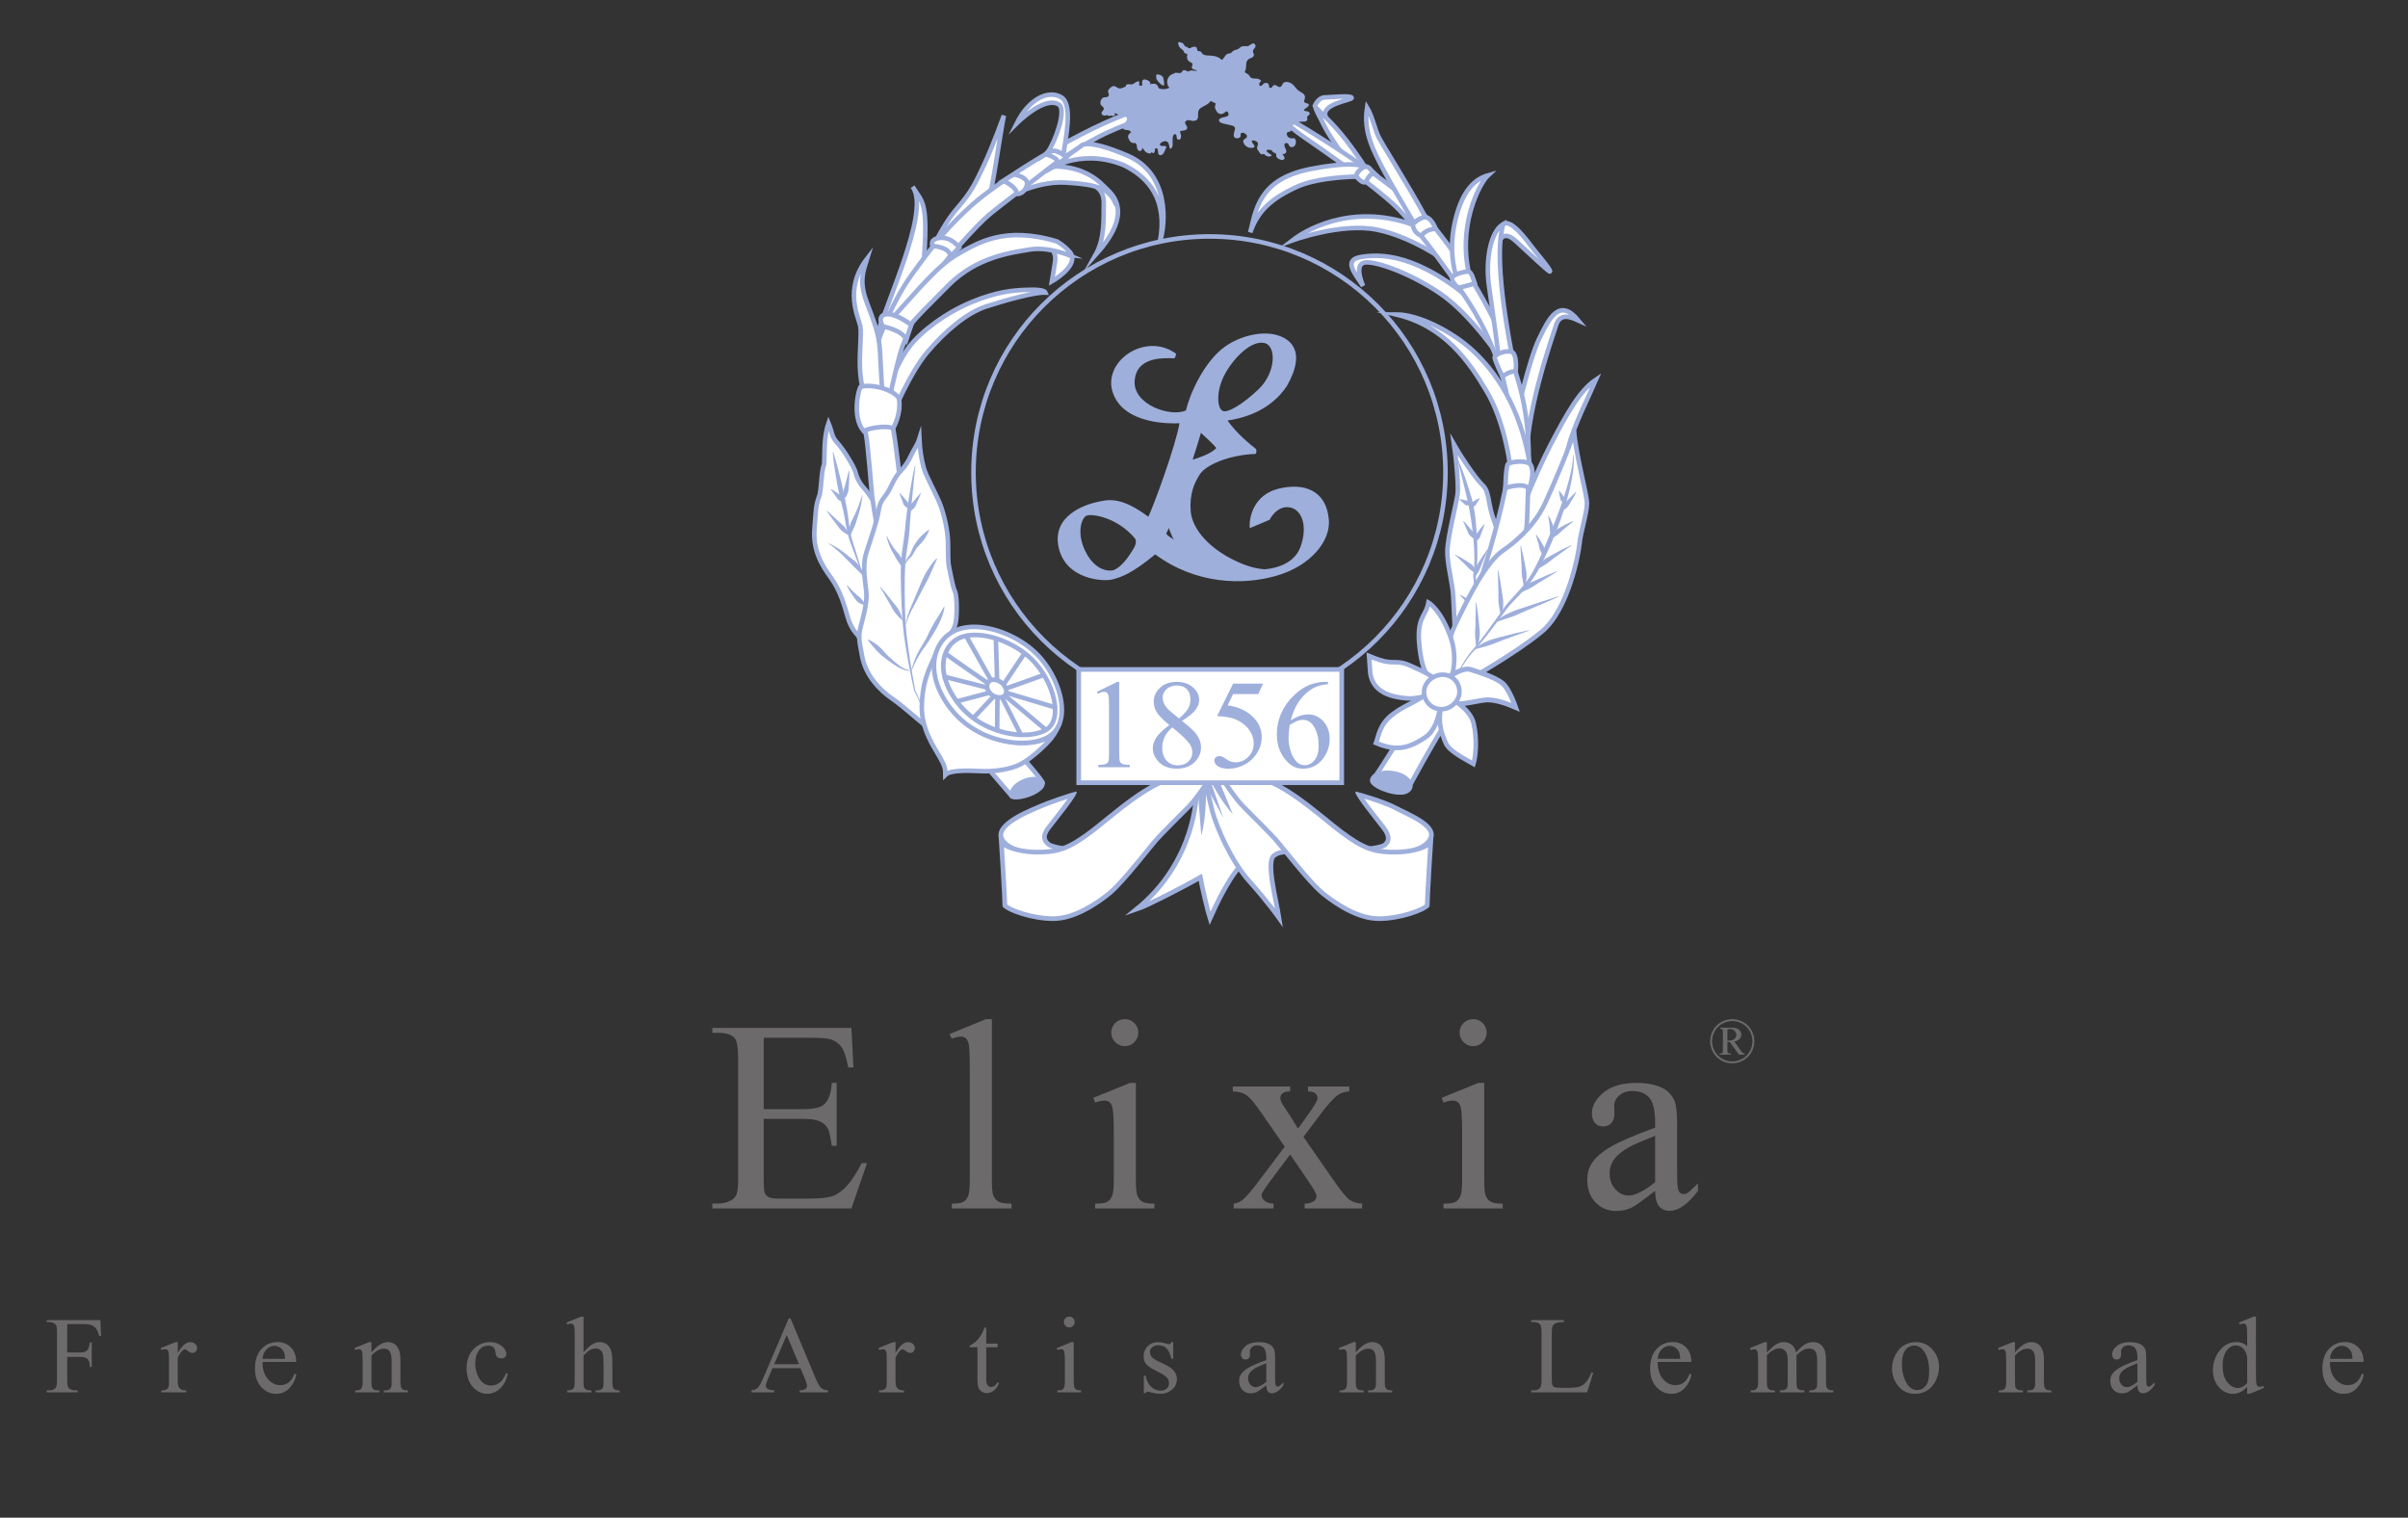 <?xml version="1.0" encoding="utf-8"?>
<!-- Generator: Adobe Illustrator 15.0.2, SVG Export Plug-In . SVG Version: 6.00 Build 0)  -->
<!DOCTYPE svg PUBLIC "-//W3C//DTD SVG 1.0//EN" "http://www.w3.org/TR/2001/REC-SVG-20010904/DTD/svg10.dtd">
<svg version="1.0" id="Calque_1_xA0_Image_1_" xmlns="http://www.w3.org/2000/svg" xmlns:xlink="http://www.w3.org/1999/xlink"
	 x="0px" y="0px" width="528px" height="332.787px" viewBox="0 0 528 332.787" enable-background="new 0 0 528 332.787"
	 xml:space="preserve">
<rect x="0" y="0" width="528" height="332.787" fill="#333333" stroke="none"/>
<g>
	<path fill="#6D6A6C" d="M14.742,290.329v6.223h2.883c0.662,0,1.146-0.146,1.454-0.438s0.512-0.869,0.613-1.734h0.432v5.359h-0.432
		c-0.008-0.615-0.087-1.066-0.239-1.354c-0.152-0.289-0.362-0.504-0.63-0.648s-0.667-0.217-1.197-0.217h-2.883v4.975
		c0,0.803,0.05,1.332,0.152,1.588c0.078,0.195,0.241,0.361,0.49,0.502c0.342,0.188,0.7,0.281,1.074,0.281h0.572v0.432h-6.794v-0.432
		h0.561c0.654,0,1.128-0.191,1.424-0.572c0.187-0.25,0.28-0.85,0.28-1.799v-10.229c0-0.801-0.051-1.33-0.151-1.588
		c-0.078-0.193-0.238-0.361-0.479-0.502c-0.334-0.188-0.693-0.279-1.074-0.279h-0.561v-0.434h11.779l0.152,3.48h-0.409
		c-0.202-0.74-0.438-1.283-0.706-1.629s-0.6-0.598-0.993-0.754c-0.393-0.154-1.002-0.232-1.827-0.232H14.742z"/>
	<path fill="#6D6A6C" d="M38.978,294.286v2.406c0.895-1.604,1.813-2.406,2.755-2.406c0.428,0,0.782,0.131,1.063,0.393
		c0.28,0.26,0.42,0.563,0.42,0.904c0,0.303-0.102,0.561-0.304,0.771c-0.203,0.209-0.443,0.314-0.724,0.314
		c-0.272,0-0.578-0.135-0.917-0.402c-0.338-0.27-0.589-0.404-0.753-0.404c-0.14,0-0.292,0.078-0.456,0.234
		c-0.35,0.318-0.712,0.846-1.085,1.576v5.125c0,0.592,0.074,1.039,0.222,1.344c0.101,0.211,0.28,0.385,0.537,0.525
		s0.626,0.211,1.109,0.211v0.42H35.37v-0.42c0.544,0,0.949-0.086,1.214-0.258c0.195-0.125,0.331-0.322,0.409-0.596
		c0.039-0.133,0.059-0.51,0.059-1.133v-4.145c0-1.246-0.025-1.986-0.076-2.225c-0.05-0.236-0.144-0.41-0.28-0.52
		c-0.136-0.109-0.306-0.162-0.508-0.162c-0.242,0-0.514,0.057-0.817,0.174l-0.117-0.42l3.234-1.309H38.978z"/>
	<path fill="#6D6A6C" d="M57.563,298.63c-0.008,1.588,0.377,2.834,1.156,3.736c0.778,0.904,1.693,1.355,2.744,1.355
		c0.7,0,1.309-0.193,1.827-0.578c0.517-0.385,0.951-1.045,1.301-1.979l0.362,0.232c-0.164,1.066-0.639,2.037-1.424,2.914
		c-0.786,0.875-1.771,1.313-2.954,1.313c-1.284,0-2.384-0.5-3.298-1.5s-1.372-2.346-1.372-4.033c0-1.83,0.469-3.256,1.407-4.279
		s2.115-1.537,3.532-1.537c1.198,0,2.183,0.396,2.954,1.186c0.771,0.791,1.156,1.848,1.156,3.17H57.563z M57.563,297.954h4.95
		c-0.039-0.686-0.121-1.168-0.246-1.449c-0.194-0.436-0.484-0.777-0.87-1.027c-0.385-0.248-0.788-0.373-1.208-0.373
		c-0.646,0-1.224,0.25-1.734,0.752C57.946,296.36,57.648,297.058,57.563,297.954z"/>
	<path fill="#6D6A6C" d="M81.449,296.552c1.253-1.51,2.448-2.266,3.584-2.266c0.583,0,1.085,0.146,1.505,0.439
		c0.421,0.291,0.755,0.771,1.004,1.441c0.171,0.467,0.257,1.184,0.257,2.148v4.564c0,0.678,0.055,1.137,0.164,1.379
		c0.085,0.193,0.224,0.346,0.415,0.455c0.19,0.109,0.543,0.164,1.057,0.164v0.42h-5.289v-0.42h0.222
		c0.498,0,0.847-0.076,1.045-0.229s0.336-0.375,0.415-0.672c0.031-0.117,0.046-0.482,0.046-1.098v-4.377
		c0-0.975-0.126-1.68-0.379-2.121c-0.253-0.439-0.679-0.658-1.278-0.658c-0.926,0-1.849,0.506-2.767,1.518v5.639
		c0,0.725,0.042,1.172,0.128,1.344c0.109,0.225,0.259,0.391,0.449,0.496c0.191,0.105,0.578,0.158,1.162,0.158v0.42H77.9v-0.42h0.233
		c0.544,0,0.912-0.139,1.103-0.416c0.191-0.275,0.286-0.803,0.286-1.582v-3.969c0-1.285-0.029-2.066-0.087-2.348
		c-0.059-0.279-0.148-0.471-0.269-0.572c-0.121-0.102-0.282-0.15-0.485-0.15c-0.218,0-0.479,0.057-0.782,0.174l-0.175-0.42
		l3.222-1.309h0.502V296.552z"/>
	<path fill="#6D6A6C" d="M111.323,301.233c-0.288,1.41-0.852,2.494-1.692,3.252c-0.841,0.76-1.771,1.139-2.791,1.139
		c-1.214,0-2.272-0.51-3.175-1.529s-1.354-2.396-1.354-4.133c0-1.682,0.5-3.049,1.5-4.1s2.201-1.576,3.602-1.576
		c1.051,0,1.915,0.279,2.592,0.836c0.677,0.557,1.016,1.135,1.016,1.734c0,0.295-0.096,0.535-0.286,0.717
		c-0.191,0.184-0.458,0.275-0.8,0.275c-0.459,0-0.806-0.148-1.039-0.443c-0.132-0.164-0.22-0.475-0.263-0.936
		c-0.042-0.459-0.2-0.809-0.473-1.051c-0.272-0.232-0.65-0.35-1.132-0.35c-0.778,0-1.405,0.287-1.879,0.863
		c-0.631,0.764-0.946,1.771-0.946,3.025c0,1.275,0.313,2.402,0.94,3.379c0.626,0.979,1.473,1.467,2.539,1.467
		c0.763,0,1.447-0.262,2.055-0.783c0.428-0.357,0.844-1.008,1.249-1.949L111.323,301.233z"/>
	<path fill="#6D6A6C" d="M127.948,288.694v7.822c0.864-0.949,1.548-1.559,2.055-1.826c0.506-0.27,1.012-0.404,1.518-0.404
		c0.607,0,1.128,0.168,1.564,0.502c0.436,0.336,0.759,0.861,0.969,1.578c0.148,0.498,0.222,1.408,0.222,2.73v3.783
		c0,0.678,0.055,1.141,0.164,1.391c0.078,0.186,0.21,0.334,0.397,0.443s0.529,0.164,1.027,0.164v0.42h-5.253v-0.42h0.245
		c0.498,0,0.844-0.076,1.039-0.229c0.194-0.152,0.331-0.375,0.409-0.672c0.023-0.123,0.035-0.49,0.035-1.098v-3.783
		c0-1.166-0.06-1.934-0.181-2.299c-0.121-0.367-0.313-0.641-0.578-0.824c-0.265-0.182-0.583-0.273-0.957-0.273
		c-0.382,0-0.778,0.102-1.191,0.303c-0.412,0.203-0.906,0.611-1.482,1.227v5.65c0,0.732,0.041,1.188,0.123,1.367
		c0.082,0.178,0.233,0.328,0.455,0.449s0.605,0.182,1.15,0.182v0.42h-5.3v-0.42c0.475,0,0.848-0.074,1.121-0.223
		c0.155-0.078,0.28-0.227,0.374-0.443c0.093-0.219,0.14-0.662,0.14-1.332v-9.68c0-1.221-0.029-1.973-0.088-2.252
		c-0.059-0.281-0.147-0.471-0.268-0.572c-0.121-0.102-0.282-0.152-0.485-0.152c-0.163,0-0.428,0.063-0.793,0.188l-0.164-0.41
		l3.199-1.307H127.948z"/>
	<path fill="#6D6A6C" d="M175.521,299.997h-6.129l-1.074,2.498c-0.265,0.615-0.397,1.074-0.397,1.377
		c0,0.242,0.115,0.455,0.345,0.637c0.229,0.184,0.726,0.303,1.489,0.357v0.432h-4.985v-0.432c0.661-0.117,1.089-0.27,1.284-0.457
		c0.396-0.373,0.836-1.131,1.318-2.275l5.569-13.031h0.409l5.51,13.17c0.443,1.059,0.846,1.746,1.208,2.063
		c0.362,0.314,0.866,0.492,1.513,0.531v0.432h-6.246v-0.432c0.63-0.031,1.057-0.137,1.277-0.316
		c0.223-0.178,0.334-0.396,0.334-0.654c0-0.342-0.156-0.883-0.468-1.623L175.521,299.997z M175.193,299.132l-2.686-6.398
		l-2.754,6.398H175.193z"/>
	<path fill="#6D6A6C" d="M196.359,294.286v2.406c0.895-1.604,1.813-2.406,2.754-2.406c0.429,0,0.783,0.131,1.063,0.393
		c0.281,0.26,0.421,0.563,0.421,0.904c0,0.303-0.102,0.561-0.304,0.771c-0.203,0.209-0.443,0.314-0.724,0.314
		c-0.272,0-0.578-0.135-0.917-0.402c-0.338-0.27-0.589-0.404-0.752-0.404c-0.141,0-0.293,0.078-0.456,0.234
		c-0.351,0.318-0.712,0.846-1.085,1.576v5.125c0,0.592,0.073,1.039,0.221,1.344c0.102,0.211,0.281,0.385,0.537,0.525
		c0.258,0.141,0.627,0.211,1.109,0.211v0.42h-5.475v-0.42c0.544,0,0.949-0.086,1.213-0.258c0.195-0.125,0.332-0.322,0.409-0.596
		c0.039-0.133,0.059-0.51,0.059-1.133v-4.145c0-1.246-0.025-1.986-0.076-2.225c-0.05-0.236-0.144-0.41-0.28-0.52
		c-0.136-0.109-0.305-0.162-0.508-0.162c-0.241,0-0.514,0.057-0.816,0.174l-0.117-0.42l3.234-1.309H196.359z"/>
	<path fill="#6D6A6C" d="M216.252,291.087v3.516h2.498v0.816h-2.498v6.936c0,0.693,0.1,1.16,0.298,1.402
		c0.198,0.24,0.453,0.361,0.765,0.361c0.257,0,0.506-0.08,0.747-0.24c0.241-0.158,0.428-0.395,0.56-0.705h0.456
		c-0.272,0.762-0.657,1.336-1.155,1.723c-0.498,0.385-1.012,0.576-1.541,0.576c-0.358,0-0.709-0.098-1.051-0.297
		c-0.343-0.199-0.596-0.482-0.76-0.852c-0.163-0.371-0.244-0.941-0.244-1.711v-7.193h-1.693v-0.385
		c0.428-0.172,0.865-0.461,1.313-0.869c0.447-0.41,0.847-0.895,1.196-1.455c0.18-0.295,0.428-0.836,0.748-1.623H216.252z"/>
	<path fill="#6D6A6C" d="M235.433,294.286v8.594c0,0.67,0.049,1.115,0.146,1.338c0.098,0.221,0.242,0.387,0.433,0.496
		s0.538,0.164,1.045,0.164v0.42h-5.195v-0.42c0.521,0,0.872-0.051,1.051-0.152s0.321-0.27,0.427-0.502
		c0.104-0.234,0.157-0.682,0.157-1.344v-4.121c0-1.16-0.035-1.91-0.105-2.254c-0.054-0.248-0.14-0.422-0.257-0.52
		s-0.276-0.145-0.479-0.145c-0.218,0-0.482,0.057-0.794,0.174l-0.163-0.42l3.222-1.309H235.433z M234.464,288.694
		c0.327,0,0.604,0.115,0.835,0.344c0.229,0.23,0.344,0.508,0.344,0.836c0,0.326-0.115,0.607-0.344,0.84
		c-0.23,0.234-0.508,0.35-0.835,0.35s-0.606-0.115-0.841-0.35c-0.233-0.232-0.35-0.514-0.35-0.84c0-0.328,0.114-0.605,0.344-0.836
		C233.848,288.81,234.129,288.694,234.464,288.694z"/>
	<path fill="#6D6A6C" d="M257.252,294.286v3.645h-0.385c-0.297-1.145-0.676-1.924-1.139-2.336s-1.053-0.619-1.769-0.619
		c-0.545,0-0.985,0.145-1.319,0.432c-0.334,0.289-0.502,0.607-0.502,0.959c0,0.436,0.125,0.809,0.373,1.119
		c0.242,0.32,0.732,0.658,1.472,1.018l1.704,0.828c1.58,0.771,2.37,1.787,2.37,3.047c0,0.973-0.368,1.758-1.103,2.354
		c-0.736,0.596-1.559,0.893-2.47,0.893c-0.653,0-1.401-0.117-2.241-0.35c-0.258-0.078-0.467-0.117-0.631-0.117
		c-0.18,0-0.319,0.102-0.42,0.303h-0.385v-3.816h0.385c0.218,1.09,0.634,1.91,1.249,2.463c0.614,0.553,1.304,0.828,2.066,0.828
		c0.537,0,0.975-0.156,1.313-0.473c0.338-0.314,0.508-0.693,0.508-1.139c0-0.537-0.189-0.988-0.566-1.354s-1.131-0.828-2.259-1.389
		c-1.129-0.561-1.868-1.066-2.218-1.52c-0.351-0.443-0.525-1.004-0.525-1.68c0-0.881,0.301-1.615,0.904-2.207
		s1.383-0.889,2.341-0.889c0.42,0,0.93,0.09,1.529,0.27c0.397,0.117,0.661,0.176,0.794,0.176c0.124,0,0.222-0.027,0.291-0.082
		c0.07-0.055,0.152-0.176,0.246-0.363H257.252z"/>
	<path fill="#6D6A6C" d="M277.659,303.757c-1.098,0.848-1.787,1.338-2.066,1.471c-0.42,0.193-0.867,0.291-1.342,0.291
		c-0.74,0-1.35-0.252-1.828-0.758s-0.717-1.172-0.717-1.996c0-0.521,0.115-0.975,0.35-1.355c0.318-0.529,0.873-1.027,1.664-1.494
		c0.789-0.467,2.104-1.035,3.939-1.705v-0.42c0-1.066-0.17-1.799-0.508-2.195s-0.83-0.596-1.477-0.596
		c-0.49,0-0.879,0.133-1.168,0.396c-0.295,0.266-0.443,0.568-0.443,0.912l0.023,0.676c0,0.359-0.092,0.635-0.275,0.83
		c-0.182,0.193-0.422,0.291-0.717,0.291c-0.289,0-0.523-0.1-0.707-0.303c-0.182-0.203-0.273-0.479-0.273-0.83
		c0-0.668,0.342-1.283,1.027-1.844c0.684-0.561,1.646-0.842,2.883-0.842c0.949,0,1.729,0.16,2.337,0.48
		c0.459,0.24,0.797,0.617,1.016,1.131c0.139,0.336,0.209,1.021,0.209,2.057v3.631c0,1.02,0.02,1.645,0.059,1.873
		c0.039,0.23,0.104,0.385,0.193,0.461c0.09,0.078,0.191,0.117,0.309,0.117c0.125,0,0.234-0.027,0.328-0.082
		c0.162-0.1,0.479-0.385,0.945-0.852v0.654c-0.873,1.166-1.705,1.75-2.498,1.75c-0.383,0-0.686-0.131-0.913-0.396
		C277.784,304.847,277.667,304.394,277.659,303.757z M277.659,302.997v-4.074c-1.176,0.467-1.934,0.797-2.277,0.992
		c-0.613,0.342-1.055,0.701-1.318,1.074c-0.266,0.373-0.396,0.781-0.396,1.227c0,0.559,0.166,1.025,0.502,1.395
		c0.334,0.369,0.719,0.555,1.156,0.555C275.915,304.165,276.694,303.776,277.659,302.997z"/>
	<path fill="#6D6A6C" d="M297.285,296.552c1.252-1.51,2.447-2.266,3.584-2.266c0.584,0,1.086,0.146,1.506,0.439
		c0.42,0.291,0.754,0.771,1.004,1.441c0.17,0.467,0.256,1.184,0.256,2.148v4.564c0,0.678,0.055,1.137,0.164,1.379
		c0.086,0.193,0.225,0.346,0.414,0.455c0.191,0.109,0.543,0.164,1.057,0.164v0.42h-5.289v-0.42h0.223
		c0.498,0,0.846-0.076,1.045-0.229s0.336-0.375,0.414-0.672c0.031-0.117,0.047-0.482,0.047-1.098v-4.377
		c0-0.975-0.127-1.68-0.379-2.121c-0.254-0.439-0.68-0.658-1.279-0.658c-0.926,0-1.848,0.506-2.766,1.518v5.639
		c0,0.725,0.043,1.172,0.127,1.344c0.109,0.225,0.26,0.391,0.451,0.496c0.189,0.105,0.576,0.158,1.16,0.158v0.42h-5.287v-0.42h0.232
		c0.545,0,0.912-0.139,1.104-0.416c0.191-0.275,0.285-0.803,0.285-1.582v-3.969c0-1.285-0.027-2.066-0.086-2.348
		c-0.059-0.279-0.148-0.471-0.27-0.572s-0.281-0.15-0.484-0.15c-0.217,0-0.479,0.057-0.781,0.174l-0.176-0.42l3.223-1.309h0.502
		V296.552z"/>
	<path fill="#6D6A6C" d="M348.967,300.919l0.385,0.082l-1.354,4.297H335.74v-0.432h0.596c0.668,0,1.146-0.219,1.436-0.654
		c0.164-0.25,0.244-0.826,0.244-1.729v-10.217c0-0.988-0.107-1.607-0.326-1.855c-0.303-0.344-0.756-0.514-1.354-0.514h-0.596v-0.434
		h7.168v0.434c-0.842-0.008-1.43,0.07-1.77,0.232c-0.338,0.164-0.57,0.371-0.693,0.619c-0.125,0.25-0.188,0.846-0.188,1.787v9.947
		c0,0.646,0.063,1.09,0.188,1.332c0.092,0.162,0.236,0.283,0.432,0.361c0.193,0.078,0.801,0.117,1.82,0.117h1.156
		c1.215,0,2.066-0.09,2.557-0.27c0.49-0.178,0.938-0.496,1.342-0.951C348.158,302.618,348.563,301.899,348.967,300.919z"/>
	<path fill="#6D6A6C" d="M363.479,298.63c-0.008,1.588,0.377,2.834,1.156,3.736c0.777,0.904,1.691,1.355,2.742,1.355
		c0.701,0,1.311-0.193,1.828-0.578s0.951-1.045,1.301-1.979l0.361,0.232c-0.162,1.066-0.637,2.037-1.424,2.914
		c-0.785,0.875-1.77,1.313-2.953,1.313c-1.285,0-2.383-0.5-3.299-1.5c-0.914-1-1.371-2.346-1.371-4.033
		c0-1.83,0.469-3.256,1.406-4.279s2.115-1.537,3.531-1.537c1.199,0,2.184,0.396,2.955,1.186c0.77,0.791,1.154,1.848,1.154,3.17
		H363.479z M363.479,297.954h4.949c-0.039-0.686-0.121-1.168-0.244-1.449c-0.195-0.436-0.484-0.777-0.871-1.027
		c-0.385-0.248-0.787-0.373-1.207-0.373c-0.646,0-1.225,0.25-1.734,0.752C363.861,296.36,363.564,297.058,363.479,297.954z"/>
	<path fill="#6D6A6C" d="M387.422,296.563c0.779-0.777,1.238-1.227,1.377-1.342c0.352-0.297,0.729-0.525,1.133-0.689
		s0.807-0.246,1.203-0.246c0.67,0,1.244,0.195,1.729,0.584c0.482,0.391,0.805,0.955,0.969,1.693
		c0.801-0.934,1.479-1.547,2.031-1.838c0.553-0.293,1.119-0.439,1.703-0.439c0.568,0,1.072,0.146,1.512,0.439
		c0.439,0.291,0.789,0.768,1.045,1.43c0.172,0.451,0.258,1.16,0.258,2.125v4.6c0,0.67,0.051,1.129,0.152,1.379
		c0.076,0.17,0.221,0.316,0.432,0.438c0.209,0.121,0.553,0.182,1.027,0.182v0.42h-5.277v-0.42h0.223c0.459,0,0.816-0.09,1.072-0.27
		c0.18-0.125,0.309-0.322,0.387-0.596c0.031-0.133,0.047-0.51,0.047-1.133v-4.6c0-0.871-0.105-1.486-0.316-1.846
		c-0.303-0.498-0.789-0.746-1.459-0.746c-0.412,0-0.826,0.104-1.242,0.309c-0.418,0.207-0.922,0.59-1.514,1.15l-0.021,0.129
		l0.021,0.502v5.102c0,0.732,0.041,1.188,0.123,1.367c0.082,0.178,0.236,0.328,0.461,0.449c0.227,0.121,0.611,0.182,1.156,0.182
		v0.42h-5.404v-0.42c0.59,0,0.998-0.07,1.219-0.211c0.223-0.141,0.375-0.35,0.461-0.631c0.039-0.133,0.059-0.518,0.059-1.156v-4.6
		c0-0.871-0.129-1.498-0.385-1.881c-0.342-0.498-0.822-0.746-1.436-0.746c-0.42,0-0.838,0.113-1.25,0.338
		c-0.646,0.344-1.145,0.729-1.494,1.156v5.732c0,0.701,0.049,1.156,0.146,1.367c0.098,0.209,0.24,0.367,0.432,0.473
		s0.578,0.158,1.162,0.158v0.42h-5.289v-0.42c0.49,0,0.832-0.053,1.027-0.158s0.342-0.273,0.443-0.502
		c0.102-0.23,0.152-0.676,0.152-1.338v-4.086c0-1.176-0.035-1.934-0.105-2.277c-0.055-0.256-0.141-0.434-0.256-0.531
		c-0.117-0.098-0.277-0.145-0.48-0.145c-0.217,0-0.479,0.057-0.781,0.174l-0.176-0.42l3.223-1.309h0.502V296.563z"/>
	<path fill="#6D6A6C" d="M420.029,294.286c1.617,0,2.918,0.615,3.898,1.846c0.832,1.051,1.25,2.258,1.25,3.619
		c0,0.957-0.23,1.928-0.689,2.908s-1.092,1.721-1.896,2.219c-0.807,0.498-1.703,0.746-2.691,0.746c-1.611,0-2.893-0.643-3.842-1.926
		c-0.801-1.082-1.201-2.297-1.201-3.643c0-0.982,0.242-1.957,0.729-2.926s1.127-1.686,1.922-2.148
		C418.301,294.519,419.141,294.286,420.029,294.286z M419.666,295.046c-0.412,0-0.826,0.123-1.242,0.367
		c-0.416,0.246-0.754,0.676-1.01,1.291c-0.258,0.615-0.387,1.404-0.387,2.369c0,1.559,0.311,2.9,0.93,4.029
		c0.617,1.129,1.434,1.693,2.445,1.693c0.754,0,1.377-0.313,1.867-0.936c0.49-0.621,0.736-1.691,0.736-3.211
		c0-1.898-0.408-3.393-1.227-4.482C421.227,295.419,420.523,295.046,419.666,295.046z"/>
	<path fill="#6D6A6C" d="M441.822,296.552c1.254-1.51,2.447-2.266,3.584-2.266c0.584,0,1.086,0.146,1.506,0.439
		c0.42,0.291,0.756,0.771,1.004,1.441c0.172,0.467,0.258,1.184,0.258,2.148v4.564c0,0.678,0.055,1.137,0.164,1.379
		c0.084,0.193,0.223,0.346,0.414,0.455c0.189,0.109,0.543,0.164,1.057,0.164v0.42h-5.289v-0.42h0.223
		c0.496,0,0.846-0.076,1.043-0.229c0.199-0.152,0.338-0.375,0.416-0.672c0.031-0.117,0.047-0.482,0.047-1.098v-4.377
		c0-0.975-0.127-1.68-0.381-2.121c-0.252-0.439-0.678-0.658-1.277-0.658c-0.926,0-1.85,0.506-2.768,1.518v5.639
		c0,0.725,0.043,1.172,0.129,1.344c0.109,0.225,0.258,0.391,0.449,0.496s0.578,0.158,1.162,0.158v0.42h-5.287v-0.42h0.234
		c0.545,0,0.912-0.139,1.104-0.416c0.189-0.275,0.285-0.803,0.285-1.582v-3.969c0-1.285-0.029-2.066-0.088-2.348
		c-0.059-0.279-0.148-0.471-0.268-0.572c-0.121-0.102-0.283-0.15-0.484-0.15c-0.219,0-0.479,0.057-0.783,0.174l-0.176-0.42
		l3.221-1.309h0.502V296.552z"/>
	<path fill="#6D6A6C" d="M468.672,303.757c-1.096,0.848-1.785,1.338-2.064,1.471c-0.422,0.193-0.869,0.291-1.344,0.291
		c-0.738,0-1.348-0.252-1.826-0.758s-0.719-1.172-0.719-1.996c0-0.521,0.117-0.975,0.35-1.355c0.32-0.529,0.875-1.027,1.664-1.494
		c0.791-0.467,2.104-1.035,3.939-1.705v-0.42c0-1.066-0.168-1.799-0.508-2.195c-0.338-0.396-0.83-0.596-1.477-0.596
		c-0.49,0-0.879,0.133-1.166,0.396c-0.297,0.266-0.445,0.568-0.445,0.912l0.023,0.676c0,0.359-0.09,0.635-0.273,0.83
		c-0.184,0.193-0.422,0.291-0.719,0.291c-0.287,0-0.523-0.1-0.705-0.303c-0.184-0.203-0.275-0.479-0.275-0.83
		c0-0.668,0.344-1.283,1.027-1.844c0.686-0.561,1.646-0.842,2.885-0.842c0.949,0,1.727,0.16,2.334,0.48
		c0.459,0.24,0.799,0.617,1.016,1.131c0.141,0.336,0.211,1.021,0.211,2.057v3.631c0,1.02,0.02,1.645,0.059,1.873
		c0.039,0.23,0.102,0.385,0.191,0.461c0.09,0.078,0.193,0.117,0.311,0.117c0.123,0,0.232-0.027,0.326-0.082
		c0.164-0.1,0.479-0.385,0.945-0.852v0.654c-0.871,1.166-1.705,1.75-2.498,1.75c-0.381,0-0.686-0.131-0.91-0.396
		C468.797,304.847,468.68,304.394,468.672,303.757z M468.672,302.997v-4.074c-1.174,0.467-1.934,0.797-2.275,0.992
		c-0.615,0.342-1.055,0.701-1.32,1.074c-0.264,0.373-0.396,0.781-0.396,1.227c0,0.559,0.168,1.025,0.502,1.395
		c0.336,0.369,0.721,0.555,1.156,0.555C466.93,304.165,467.707,303.776,468.672,302.997z"/>
	<path fill="#6D6A6C" d="M492.734,304.095c-0.521,0.545-1.031,0.936-1.529,1.174c-0.5,0.236-1.035,0.355-1.611,0.355
		c-1.168,0-2.188-0.488-3.059-1.465c-0.873-0.977-1.309-2.232-1.309-3.766s0.482-2.938,1.447-4.209
		c0.965-1.273,2.207-1.91,3.725-1.91c0.941,0,1.721,0.301,2.336,0.9V293.2c0-1.221-0.029-1.973-0.088-2.252
		c-0.059-0.281-0.15-0.471-0.275-0.572s-0.279-0.152-0.467-0.152c-0.201,0-0.471,0.063-0.805,0.188l-0.152-0.41l3.188-1.307h0.525
		v12.365c0,1.252,0.029,2.018,0.088,2.293c0.059,0.277,0.15,0.471,0.279,0.578c0.129,0.109,0.279,0.164,0.449,0.164
		c0.211,0,0.49-0.066,0.842-0.199l0.127,0.41l-3.174,1.318h-0.537V304.095z M492.734,303.278v-5.512
		c-0.047-0.529-0.188-1.012-0.422-1.447c-0.232-0.438-0.543-0.766-0.928-0.988c-0.385-0.221-0.76-0.332-1.127-0.332
		c-0.684,0-1.295,0.309-1.832,0.922c-0.709,0.811-1.063,1.994-1.063,3.551c0,1.572,0.342,2.777,1.027,3.613s1.447,1.256,2.289,1.256
		C491.387,304.341,492.072,303.985,492.734,303.278z"/>
	<path fill="#6D6A6C" d="M510.887,298.63c-0.008,1.588,0.379,2.834,1.156,3.736c0.777,0.904,1.693,1.355,2.744,1.355
		c0.699,0,1.309-0.193,1.826-0.578s0.951-1.045,1.303-1.979l0.361,0.232c-0.164,1.066-0.639,2.037-1.424,2.914
		c-0.787,0.875-1.771,1.313-2.955,1.313c-1.283,0-2.383-0.5-3.297-1.5s-1.371-2.346-1.371-4.033c0-1.83,0.469-3.256,1.406-4.279
		s2.115-1.537,3.531-1.537c1.199,0,2.184,0.396,2.953,1.186c0.771,0.791,1.156,1.848,1.156,3.17H510.887z M510.887,297.954h4.951
		c-0.039-0.686-0.121-1.168-0.246-1.449c-0.195-0.436-0.484-0.777-0.869-1.027c-0.385-0.248-0.789-0.373-1.209-0.373
		c-0.646,0-1.225,0.25-1.732,0.752C511.271,296.36,510.973,297.058,510.887,297.954z"/>
</g>
<g>
	<path fill="#6D6A6C" d="M167.463,227.552v15.646h8.697c2.256,0,3.764-0.342,4.523-1.021c1.012-0.896,1.576-2.473,1.692-4.73h1.08
		v13.779h-1.08c-0.272-1.928-0.545-3.162-0.817-3.707c-0.35-0.682-0.924-1.217-1.722-1.605c-0.798-0.391-2.024-0.584-3.677-0.584
		h-8.697v13.047c0,1.752,0.076,2.816,0.232,3.197c0.156,0.379,0.428,0.682,0.817,0.904c0.39,0.225,1.128,0.336,2.218,0.336h6.713
		c2.238,0,3.862-0.156,4.875-0.467c1.011-0.313,1.984-0.924,2.918-1.84c1.206-1.207,2.441-3.025,3.707-5.459h1.167l-3.415,9.926
		h-30.499v-1.08h1.401c0.934,0,1.819-0.225,2.656-0.672c0.623-0.311,1.045-0.777,1.269-1.4c0.224-0.623,0.336-1.898,0.336-3.824
		V232.28c0-2.51-0.253-4.057-0.759-4.641c-0.7-0.779-1.868-1.168-3.502-1.168h-1.401v-1.08h30.499l0.438,8.67h-1.138
		c-0.409-2.082-0.86-3.514-1.356-4.291c-0.496-0.779-1.231-1.373-2.204-1.781c-0.778-0.291-2.15-0.438-4.115-0.438H167.463z"/>
	<path fill="#6D6A6C" d="M217.486,223.466v35.465c0,1.674,0.121,2.783,0.365,3.328c0.243,0.545,0.617,0.959,1.123,1.24
		c0.506,0.283,1.449,0.424,2.832,0.424v1.051h-13.105v-1.051c1.227,0,2.063-0.127,2.511-0.381c0.447-0.252,0.798-0.67,1.051-1.254
		s0.38-1.703,0.38-3.357v-24.285c0-3.018-0.069-4.871-0.205-5.561c-0.137-0.691-0.355-1.164-0.656-1.416
		c-0.303-0.254-0.686-0.379-1.153-0.379c-0.506,0-1.147,0.154-1.927,0.467l-0.496-1.021l7.969-3.27H217.486z"/>
	<path fill="#6D6A6C" d="M249.066,237.446v21.484c0,1.674,0.121,2.787,0.364,3.342s0.603,0.969,1.079,1.24
		c0.477,0.273,1.348,0.41,2.613,0.41v1.051h-12.988v-1.051c1.303,0,2.18-0.127,2.627-0.381c0.447-0.252,0.803-0.67,1.064-1.254
		c0.264-0.584,0.395-1.703,0.395-3.357v-10.305c0-2.898-0.088-4.775-0.263-5.633c-0.136-0.623-0.351-1.055-0.642-1.299
		c-0.292-0.244-0.691-0.365-1.197-0.365c-0.545,0-1.207,0.146-1.984,0.438l-0.408-1.051l8.055-3.27H249.066z M246.643,223.466
		c0.818,0,1.514,0.287,2.088,0.861c0.573,0.574,0.86,1.27,0.86,2.086c0,0.818-0.287,1.518-0.86,2.102
		c-0.574,0.584-1.27,0.877-2.088,0.877c-0.816,0-1.518-0.293-2.101-0.877c-0.584-0.584-0.876-1.283-0.876-2.102
		c0-0.816,0.287-1.512,0.861-2.086S245.807,223.466,246.643,223.466z"/>
	<path fill="#6D6A6C" d="M270.313,238.235h12.579v1.08c-0.797,0-1.357,0.137-1.678,0.408c-0.32,0.273-0.482,0.633-0.482,1.08
		c0,0.467,0.342,1.188,1.021,2.16c0.215,0.313,0.535,0.799,0.965,1.459l1.896,3.037l2.189-3.037c1.4-1.926,2.1-3.143,2.1-3.648
		c0-0.408-0.164-0.754-0.496-1.035c-0.33-0.283-0.865-0.424-1.604-0.424v-1.08h9.047v1.08c-0.953,0.059-1.781,0.32-2.48,0.787
		c-0.953,0.662-2.258,2.104-3.912,4.32l-3.646,4.875l6.654,9.574c1.633,2.355,2.801,3.771,3.502,4.248
		c0.699,0.477,1.605,0.744,2.713,0.803v1.051h-12.607v-1.051c0.875,0,1.557-0.195,2.043-0.584c0.369-0.273,0.555-0.633,0.555-1.08
		s-0.623-1.576-1.867-3.387l-3.912-5.721l-4.289,5.721c-1.325,1.771-1.987,2.822-1.987,3.152c0,0.467,0.221,0.891,0.658,1.27
		c0.438,0.381,1.095,0.59,1.97,0.629v1.051h-8.728v-1.051c0.701-0.098,1.314-0.34,1.84-0.73c0.738-0.564,1.984-2.004,3.734-4.32
		l5.606-7.443l-5.081-7.355c-1.439-2.102-2.553-3.42-3.342-3.955c-0.787-0.535-1.775-0.803-2.961-0.803V238.235z"/>
	<path fill="#6D6A6C" d="M325.445,237.446v21.484c0,1.674,0.121,2.787,0.365,3.342c0.242,0.555,0.604,0.969,1.08,1.24
		c0.477,0.273,1.348,0.41,2.611,0.41v1.051h-12.986v-1.051c1.303,0,2.178-0.127,2.625-0.381c0.447-0.252,0.803-0.67,1.066-1.254
		c0.262-0.584,0.395-1.703,0.395-3.357v-10.305c0-2.898-0.088-4.775-0.264-5.633c-0.137-0.623-0.35-1.055-0.643-1.299
		c-0.291-0.244-0.689-0.365-1.195-0.365c-0.545,0-1.207,0.146-1.984,0.438l-0.41-1.051l8.057-3.27H325.445z M323.023,223.466
		c0.816,0,1.512,0.287,2.086,0.861s0.861,1.27,0.861,2.086c0,0.818-0.287,1.518-0.861,2.102s-1.27,0.877-2.086,0.877
		c-0.818,0-1.518-0.293-2.102-0.877s-0.875-1.283-0.875-2.102c0-0.816,0.287-1.512,0.859-2.086
		C321.48,223.753,322.186,223.466,323.023,223.466z"/>
	<path fill="#6D6A6C" d="M362.92,261.12c-2.744,2.121-4.465,3.348-5.166,3.678c-1.051,0.486-2.17,0.73-3.355,0.73
		c-1.85,0-3.371-0.633-4.568-1.898c-1.197-1.264-1.795-2.928-1.795-4.99c0-1.305,0.293-2.434,0.875-3.387
		c0.799-1.322,2.186-2.568,4.16-3.736s5.258-2.588,9.85-4.262v-1.051c0-2.666-0.424-4.496-1.27-5.488s-2.076-1.488-3.691-1.488
		c-1.227,0-2.199,0.332-2.92,0.992c-0.738,0.662-1.107,1.422-1.107,2.277l0.057,1.693c0,0.895-0.229,1.586-0.686,2.072
		s-1.055,0.73-1.795,0.73c-0.719,0-1.309-0.254-1.766-0.76s-0.686-1.197-0.686-2.072c0-1.674,0.855-3.211,2.568-4.613
		c1.713-1.4,4.115-2.102,7.209-2.102c2.373,0,4.32,0.4,5.838,1.197c1.146,0.604,1.994,1.547,2.539,2.832
		c0.35,0.836,0.525,2.549,0.525,5.137v9.078c0,2.551,0.047,4.111,0.145,4.686s0.258,0.959,0.482,1.152
		c0.223,0.195,0.482,0.293,0.773,0.293c0.311,0,0.584-0.068,0.816-0.205c0.41-0.252,1.197-0.963,2.365-2.131v1.635
		c-2.18,2.92-4.262,4.379-6.246,4.379c-0.953,0-1.713-0.332-2.277-0.992C363.23,263.845,362.939,262.716,362.92,261.12z
		 M362.92,259.224v-10.188c-2.938,1.166-4.836,1.994-5.691,2.48c-1.537,0.857-2.637,1.752-3.297,2.686
		c-0.662,0.934-0.992,1.955-0.992,3.064c0,1.402,0.418,2.564,1.254,3.488c0.836,0.926,1.799,1.387,2.889,1.387
		C358.561,262.142,360.508,261.169,362.92,259.224z"/>
</g>
<g>
	<path fill="#6D6A6C" d="M379.827,223.465c0.816,0,1.611,0.209,2.387,0.627c0.773,0.416,1.379,1.014,1.814,1.791
		c0.436,0.775,0.652,1.586,0.652,2.43c0,0.838-0.213,1.643-0.643,2.412c-0.428,0.771-1.027,1.369-1.797,1.795
		c-0.771,0.426-1.574,0.639-2.414,0.639c-0.838,0-1.641-0.213-2.41-0.639c-0.768-0.426-1.365-1.023-1.793-1.795
		c-0.43-0.77-0.643-1.574-0.643-2.412c0-0.844,0.217-1.654,0.652-2.43c0.436-0.777,1.041-1.375,1.814-1.791
		C378.224,223.674,379.017,223.465,379.827,223.465z M379.827,223.883c-0.742,0-1.467,0.191-2.174,0.574
		c-0.705,0.383-1.258,0.928-1.654,1.637s-0.594,1.447-0.594,2.219c0,0.766,0.193,1.498,0.584,2.201
		c0.389,0.701,0.936,1.248,1.637,1.641c0.703,0.391,1.436,0.588,2.201,0.588s1.5-0.197,2.205-0.588
		c0.703-0.393,1.25-0.939,1.641-1.641c0.389-0.703,0.584-1.436,0.584-2.201c0-0.771-0.197-1.51-0.594-2.219
		s-0.949-1.254-1.654-1.637C381.302,224.074,380.575,223.883,379.827,223.883z M377.147,225.332h2.639
		c0.662,0,1.164,0.148,1.512,0.447c0.346,0.299,0.52,0.66,0.52,1.084c0,0.346-0.117,0.65-0.354,0.912
		c-0.234,0.262-0.623,0.463-1.164,0.605l1.428,2.037c0.174,0.24,0.328,0.408,0.465,0.498c0.088,0.055,0.207,0.09,0.363,0.104v0.225
		h-1.258l-2.01-2.768h-0.52v2.111c0.027,0.15,0.092,0.26,0.193,0.328c0.104,0.068,0.307,0.104,0.613,0.104v0.225h-2.51v-0.225
		c0.219,0,0.375-0.027,0.465-0.078c0.092-0.053,0.158-0.129,0.199-0.23c0.031-0.072,0.047-0.285,0.047-0.635V226.5
		c0-0.336-0.006-0.535-0.02-0.594c-0.033-0.105-0.09-0.186-0.176-0.242c-0.084-0.059-0.229-0.086-0.434-0.086V225.332z
		 M378.769,228.182c0.537,0,0.93-0.053,1.178-0.156c0.25-0.105,0.439-0.252,0.572-0.441c0.131-0.189,0.197-0.404,0.197-0.646
		c0-0.369-0.129-0.678-0.387-0.93c-0.256-0.25-0.586-0.375-0.986-0.375c-0.174,0-0.365,0.035-0.574,0.109V228.182z"/>
</g>
<g>
	<g>
		<path fill="#FFFFFF" stroke="#9EAFDC" stroke-miterlimit="10" d="M288.303,23.174c0,0,0.771-1.771,2.119-1.81
			c1.346-0.039,5.852-0.5,5.967,0.077c0.115,0.578-7.393,1.308-5.545,4.542c-0.924-0.269-0.307,1.54-0.27,1.425
			C290.613,27.293,289.035,25.676,288.303,23.174z"/>
		<path fill="#FFFFFF" stroke="#9EAFDC" stroke-miterlimit="10" d="M328.203,54.87c0,0,0.5-5.361,4.057-2.104
			c3.559,3.257,7.516,7.015,7.617,6.764c0.15-0.45-2.805-3.808-4.359-5.862c-1.553-2.054-5.311-6.865-6.463-3.658
			S328.203,54.87,328.203,54.87z"/>
		<path fill="#FFFFFF" stroke="#9EAFDC" stroke-miterlimit="10" d="M332.271,115.649c0.148-0.893,4.166-11.306,7.734-18.148
			c3.57-6.843,6.396-11.9,9.967-14.28c-1.189,2.826-5.061,10.412-6.1,15.023c-1.041,4.611-3.867,12.347-3.271,15.62
			c0.594,3.271-5.803,7.586-5.803,7.586l-3.719,0.148L332.271,115.649z"/>
		<path fill="#FFFFFF" stroke="#9EAFDC" stroke-miterlimit="10" d="M332.271,92.145c0,0,2.975-13.239,5.205-17.851
			c2.232-4.612,4.463-9.073,8.629-4.016c-1.637-0.745-4.018-1.785-4.91,1.041s-6.99,19.933-6.396,30.643
			C333.906,98.244,332.271,92.145,332.271,92.145z"/>
		<path fill="#FFFFFF" stroke="#9EAFDC" stroke-miterlimit="10" d="M329.883,80.207c-0.125-0.625-7.125-11.125-14.125-15.875
			s-14.99-7.411-16.834-6.692c-2,0.723-0.041,5.068-0.041,5.068c-2-3-4.375-5.75-0.375-6.375c4-0.625,12.375-1,25.5,10.625
			C325.758,69.707,329.883,80.207,329.883,80.207z"/>
		<path fill="#FFFFFF" stroke="#9EAFDC" stroke-miterlimit="10" d="M316.883,57.207c0,0-7.375-5.375-15.125-6.875
			s-18.375,2.375-18.375,2.375c3.875-3,14.875-8.625,28.75-2.5C316.383,54.332,316.883,57.207,316.883,57.207z"/>
		<path fill="#FFFFFF" stroke="#9EAFDC" stroke-miterlimit="10" d="M296.758,36.957c0,0-7.125-8.75-7.75-12.875
			c1.875,1.875,4.75,4.25,9.375,11.125c4.625,6.875,1.189,3.881,1.15,3.726C299.494,38.779,296.758,36.957,296.758,36.957z"/>
		<circle fill="none" stroke="#9EAFDC" stroke-miterlimit="10" cx="265.202" cy="103.588" r="51.743"/>
		<g>
			<path fill="#FFFFFF" stroke="#9EAFDC" stroke-miterlimit="10" d="M237.207,39.819c1.605,0.362,4.866,0.932,4.815,4.659
				c-0.053,3.727,0.207,7.817-1.813,11.441c2.537-2.847,8.051-9.408,2.615-14.326c-5.436-4.918-5.928-2.706-5.928-2.706
				L237.207,39.819z"/>
			<g>
				<path fill="#FFFFFF" stroke="#9EAFDC" stroke-miterlimit="10" d="M188.026,139.214c0,0-1.412-1.323-2.117-3.795
					c-0.707-2.47-1.59-5.823-3.707-8.736s-3.971-6.089-3.618-10.679c0.353-4.588,0.265-5.118,1.147-7.5
					c0.441-2.295,0.354-5.119,0.971-6.707c0.176-2.03-0.176-5.648,0.971-9.001c0.883,2.118,0.617,2.912,1.941,4.325
					c1.324,1.411,3.707,5.295,3.971,6.442c0.266,1.146,0.883,2.383,1.854,3.441s3.004,4.196,3.223,4.922s1.896,3.285,1.896,3.285
					l0.44,21.003l-3.441,5.47C191.557,141.684,189.263,141.243,188.026,139.214z"/>
				<g>
					<path fill="#FFFFFF" d="M189.351,126.771c0,0-1.324-4.237-2.471-7.414c-1.147-3.177-1.06-5.472-1.678-8.03
						c-0.617-2.56-2.205-10.414-2.559-12.178"/>
					<path fill="#9EAFDC" d="M189.303,126.786c-0.777-2.241-1.576-4.478-2.426-6.689c-0.434-1.1-0.828-2.253-1.088-3.429
						c-0.27-1.174-0.435-2.361-0.641-3.517c-0.107-0.577-0.229-1.147-0.379-1.705l-0.441-1.735c-0.284-1.155-0.525-2.32-0.748-3.486
						c-0.395-2.343-0.799-4.683-0.986-7.067l0.1-0.02c0.748,2.27,1.293,4.579,1.866,6.883c0.263,1.156,0.511,2.316,0.735,3.478
						l0.346,1.736c0.127,0.597,0.22,1.195,0.298,1.789c0.161,1.189,0.274,2.36,0.486,3.512c0.206,1.155,0.534,2.268,0.925,3.393
						c0.725,2.266,1.398,4.543,2.049,6.827L189.303,126.786z"/>
				</g>
				<g>
					<path fill="#FFFFFF" d="M182.202,107.267c0,0,2.029,1.854,2.647,2.737"/>
					<path fill="#9EAFDC" d="M182.236,107.23c0.566,0.325,1.107,0.682,1.625,1.073c0.258,0.196,0.577,0.338,0.746,0.63
						c0.169,0.285,0.316,0.614,0.283,1.041l-0.082,0.058c-0.402-0.09-0.679-0.236-0.938-0.421c-0.262-0.176-0.385-0.489-0.576-0.742
						c-0.381-0.507-0.758-1.029-1.127-1.564L182.236,107.23z"/>
				</g>
				<g>
					<path fill="#FFFFFF" d="M186.173,103.208c0,0-0.529,4.589-1.146,6.178"/>
					<path fill="#9EAFDC" d="M186.223,103.214c0.019,1.061-0.012,2.119-0.098,3.176c-0.045,0.527-0.012,1.074-0.195,1.584
						c-0.178,0.505-0.41,1.023-0.857,1.43l-0.092-0.036c-0.08-0.576-0.074-1.084-0.029-1.604c0.035-0.516,0.256-1,0.385-1.507
						l0.787-3.055L186.223,103.214z"/>
				</g>
				<g>
					<g>
						<path fill="#FFFFFF" d="M189.085,108.679c0,0-0.441,1.942-0.971,3.442c-0.529,1.5-2.004,4.621-1.688,5.444"/>
						<path fill="#9EAFDC" d="M189.134,108.691c-0.114,0.772-0.247,1.542-0.405,2.312c-0.166,0.763-0.389,1.538-0.637,2.279
							c-0.254,0.739-0.418,1.504-0.742,2.193c-0.285,0.705-0.721,1.352-0.877,2.072l-0.092,0.035
							c-0.255-0.392-0.227-0.854-0.201-1.255c0.033-0.412,0.121-0.806,0.225-1.19c0.203-0.772,0.629-1.445,0.953-2.149
							c0.676-1.377,1.18-2.842,1.679-4.321L189.134,108.691z"/>
					</g>
				</g>
				<g>
					<path fill="#FFFFFF" d="M181.319,112.033c0,0,3.506,4.044,4.918,5.279"/>
					<path fill="#9EAFDC" d="M181.357,112c0.898,0.813,1.783,1.633,2.658,2.458c0.437,0.414,0.938,0.763,1.297,1.243
						c0.365,0.478,0.697,0.973,0.957,1.574l-0.064,0.074c-0.639-0.198-1.148-0.566-1.615-0.957c-0.474-0.388-0.79-0.92-1.165-1.395
						c-0.749-0.951-1.462-1.93-2.144-2.932L181.357,112z"/>
				</g>
				<g>
					<path fill="#FFFFFF" d="M181.761,119.181c0,0,2.207,1.235,4.148,3.177c0,0,3,2.383,3.354,3.972"/>
					<path fill="#9EAFDC" d="M181.785,119.139c1.584,0.768,3.072,1.742,4.406,2.937l-0.033-0.03
						c0.727,0.537,1.475,1.044,2.046,1.761c0.284,0.355,0.552,0.73,0.761,1.15c0.208,0.412,0.375,0.883,0.347,1.362l-0.098,0.021
						c-0.231-0.38-0.535-0.672-0.825-0.976c-0.299-0.297-0.604-0.59-0.916-0.876c-0.629-0.564-1.178-1.247-1.813-1.818l-0.035-0.032
						l0.002,0.002c-0.568-0.637-1.189-1.236-1.846-1.799c-0.646-0.575-1.328-1.123-2.045-1.617L181.785,119.139z"/>
				</g>
				<g>
					<path fill="#FFFFFF" d="M185.732,128.359c0,0,1.94,3.001,3.971,4.235"/>
					<path fill="#9EAFDC" d="M185.774,128.332c0.657,0.726,1.342,1.42,2.04,2.071c0.352,0.327,0.771,0.572,1.064,0.936
						c0.303,0.362,0.586,0.727,0.85,1.213l-0.051,0.086c-0.566-0.024-1.051-0.268-1.47-0.558c-0.429-0.289-0.69-0.744-0.989-1.142
						c-0.596-0.804-1.105-1.657-1.528-2.551L185.774,128.332z"/>
				</g>
			</g>
			<path fill="#FFFFFF" stroke="#9EAFDC" stroke-miterlimit="10" d="M191.204,108.59c0,0-0.934-11.432-1.283-13.064
				c-0.351-1.633-0.233-2.8,2.332-2.916c2.566-0.116,3.266-0.35,3.616,1.517s1.19,8.498,1.295,9.731s1.155,11.265,1.155,11.265
				s-4.783,1.4-5.482,1.166C192.137,116.057,191.204,108.59,191.204,108.59z"/>
			<path fill="#FFFFFF" stroke="#9EAFDC" stroke-miterlimit="10" d="M195.753,90.745c0,0,3.731-8.982,7.581-13.531
				s8.632-8.633,12.948-10.032c4.315-1.399,10.73-3.149,12.947-3.032c-0.233-0.583-2.1-0.7-4.549-0.583
				c-2.45,0.117-6.066,0.35-11.665,2.683c-5.599,2.333-10.965,6.299-13.647,9.799c-2.683,3.499-5.715,11.198-6.766,14.581
				C193.303,91.678,195.753,90.745,195.753,90.745z"/>
			<path fill="#FFFFFF" stroke="#9EAFDC" stroke-miterlimit="10" d="M229.812,54.119c0,0,1.982,0.7,1.516,3.383
				c-0.467,2.682-0.699,4.199-0.699,4.199c1.866-1.05,6.127-4.228,3.793-6.56"/>
			<path fill="#FFFFFF" stroke="#9EAFDC" stroke-miterlimit="10" d="M191.366,75.707c0,0,5.625-14.75,7.125-19.375
				c1.5-4.625,3.875-12.375,1.625-15.375c2.125,3.5,3.5,2.875,2.375,17.375c-1.75,7.25-8.875,18.875-8.875,18.875L191.366,75.707z"
				/>
			<path fill="#FFFFFF" stroke="#9EAFDC" stroke-miterlimit="10" d="M203.616,56.207c0,0,2.875-6.625,6.125-10.375s4-5.375,6-9.625
				s4.375-10.875,4.375-10.875c-0.875,4.375-2.375,15.625-3.5,19.375s-9.375,9.625-9.375,9.625L203.616,56.207z"/>
			<path fill="#FFFFFF" stroke="#9EAFDC" stroke-miterlimit="10" d="M219.442,44.012c-0.066,0.199,7.033-4.445,14.265-3.98
				s9.608,1.29,11.162,5.12c-1.397-3.209-5.333-9.371-15.583-8.594C220.589,38.784,219.442,44.012,219.442,44.012z"/>
			<path fill="#FFFFFF" stroke="#9EAFDC" stroke-miterlimit="10" d="M216.608,168.477l5.236,6.088c0,0,6.652-2.406,6.795-2.832
				c0.141-0.424-4.105-5.237-4.105-5.237L216.608,168.477z"/>
			<path fill="#9EAFDC" d="M224.131,170.947c2.306-0.982,4.049-0.783,4.771,0.498c0.721,1.283-1.356,2.469-2.507,2.988
				s-4.156,1.41-4.86,0.445C220.829,173.914,221.867,171.912,224.131,170.947z"/>
			<g>
				<path fill="#FFFFFF" stroke="#9EAFDC" stroke-miterlimit="10" d="M203.337,159.35c0.068,0.366-5.132-4.414-7.698-6.158
					c-2.566-1.746-5.749-4.927-6.569-9.137c-0.822-4.208-0.822-4.722-0.309-6.775c0.514-2.054,1.232-4.516,1.232-6.672
					c0-2.155-1.13-6.056,0-9.546c1.129-3.49,2.36-6.98,2.668-9.137c0.309-2.156,1.232-2.771,1.951-3.9
					c0.719-1.129,1.438-3.183,2.669-4.517c1.231-1.334,1.849-2.258,2.464-3.592c0.615-1.334,1.437-2.361,1.848-3.696
					c0.102,2.258,0.409,4.313,0.923,6.262s2.669,5.646,3.593,8.006s1.644,5.644,1.746,8.109s-0.104,4.209,0.308,6.057
					c0.411,1.847,0.719,3.9,1.231,5.029c0.514,1.13,0.514,6.16,0,7.495c-0.513,1.334-2.771,5.029-2.874,6.569
					S202.722,156.066,203.337,159.35z"/>
				<g>
					<path fill="#FFFFFF" d="M202.517,156.476c0,0-0.719-2.976-1.951-5.029c-0.513-2.463-1.949-10.06-2.258-14.063
						c-0.309-4.003-0.514-11.497-0.205-14.678c0.308-3.184,0.719-4.416,0.924-7.699c0.205-3.286,1.438-11.909,1.643-12.935"/>
					<path fill="#9EAFDC" d="M202.469,156.488c-0.484-1.728-1.093-3.447-2.014-4.976l-0.011-0.019l-0.005-0.021
						c-0.873-4.058-1.682-8.125-2.24-12.25c-0.492-4.149-0.607-8.292-0.686-12.454c-0.03-2.07,0.031-4.198,0.334-6.267l0.443-3.07
						c0.135-1.02,0.207-2.018,0.309-3.071c0.229-2.079,0.502-4.132,0.855-6.181c0.342-2.048,0.695-4.091,1.164-6.12l0.1,0.02
						c-0.399,4.121-0.865,8.253-1.177,12.358c-0.056,2.058-0.359,4.189-0.681,6.205c-0.32,2.033-0.447,4.055-0.473,6.129
						c-0.039,2.064-0.018,4.133,0.039,6.2c0.068,2.066,0.127,4.136,0.355,6.181c0.478,4.1,1.151,8.195,1.908,12.265l-0.016-0.039
						c0.896,1.594,1.452,3.331,1.889,5.084L202.469,156.488z"/>
				</g>
				<g>
					<path fill="#FFFFFF" d="M199.735,147.23c0,0,1.031-2.698,1.746-3.969c0.715-1.271,1.666-2.46,2.223-3.571
						c0.555-1.111,3.016-5.16,3.334-6.668"/>
					<path fill="#9EAFDC" d="M199.688,147.212c0.427-1.27,0.86-2.531,1.413-3.771c0.586-1.227,1.394-2.341,1.998-3.478
						c0.561-1.19,1.156-2.422,1.839-3.547c0.675-1.143,1.438-2.227,2.051-3.405l0.098,0.021c-0.022,0.702-0.251,1.358-0.473,1.998
						c-0.226,0.644-0.509,1.256-0.798,1.863c-0.587,1.223-1.346,2.292-2.023,3.469c-0.742,1.168-1.594,2.166-2.248,3.309
						c-0.652,1.142-1.216,2.361-1.763,3.576L199.688,147.212z"/>
				</g>
				<g>
					<g>
						<path fill="#FFFFFF" d="M199.771,147.032c-0.794-0.08-1.385-0.04-2.814-0.993c-1.428-0.953-3.096-2.381-3.969-3.334
							s-2.46-2.303-2.698-2.461"/>
						<path fill="#9EAFDC" d="M199.766,147.082c-0.488-0.013-1.006-0.024-1.497-0.188c-0.489-0.153-0.944-0.388-1.38-0.641
							c-0.875-0.499-1.689-1.083-2.49-1.689c-0.398-0.306-0.791-0.62-1.184-0.945c-0.396-0.328-0.754-0.709-1.062-1.044
							c-0.651-0.715-1.306-1.461-1.892-2.288l0.055-0.084c0.974,0.394,1.783,0.985,2.551,1.65c0.401,0.354,0.689,0.729,1.012,1.081
							c0.319,0.364,0.664,0.71,1.017,1.048c0.708,0.676,1.456,1.314,2.23,1.91c0.392,0.29,0.796,0.559,1.235,0.752
							c0.436,0.203,0.92,0.27,1.414,0.338L199.766,147.082z"/>
					</g>
				</g>
				<g>
					<path fill="#FFFFFF" d="M198.624,136.832c0,0,0.477-1.905,1.031-3.016c0.557-1.112,1.984-4.207,2.619-5.556
						c0.636-1.35,2.461-5.001,3.176-5.795"/>
					<path fill="#9EAFDC" d="M198.576,136.82c0.264-1.295,0.627-2.625,1.202-3.828l1.558-3.671c0.507-1.227,0.988-2.491,1.661-3.646
						c0.339-0.578,0.683-1.153,1.079-1.7c0.397-0.544,0.791-1.104,1.337-1.543l0.074,0.066c-0.567,1.195-1.04,2.437-1.601,3.635
						c-0.551,1.206-1.218,2.339-1.825,3.527l-1.833,3.549c-0.691,1.141-1.154,2.359-1.557,3.635L198.576,136.82z"/>
				</g>
				<g>
					<path fill="#FFFFFF" d="M192.987,128.656c0,0,4.445,6.35,4.843,7.302"/>
					<path fill="#9EAFDC" d="M193.028,128.627c0.955,1.115,1.882,2.252,2.776,3.414c0.446,0.582,0.963,1.118,1.305,1.773
						c0.339,0.653,0.674,1.325,0.768,2.125l-0.094,0.039c-0.561-0.507-1.063-1.041-1.51-1.616c-0.459-0.567-0.758-1.243-1.131-1.872
						c-0.745-1.257-1.479-2.526-2.196-3.807L193.028,128.627z"/>
				</g>
				<g>
					<path fill="#FFFFFF" d="M194.417,117.542c0,0,0.715,2.144,1.746,3.493s1.508,2.54,1.746,3.334"/>
					<path fill="#9EAFDC" d="M194.465,117.527c0.271,0.581,0.578,1.147,0.91,1.688c0.319,0.545,0.669,1.075,1.068,1.527
						c0.422,0.479,0.92,0.992,1.168,1.617c0.258,0.623,0.424,1.297,0.346,1.997l-0.096,0.029c-0.447-0.53-0.784-1.044-1.132-1.553
						c-0.354-0.509-0.569-1.07-0.927-1.611c-0.727-1.156-1.131-2.399-1.434-3.663L194.465,117.527z"/>
				</g>
				<g>
					<path fill="#FFFFFF" d="M198.306,123.973c0,0,0.477-1.27,1.111-1.825c0.635-0.556,0.794-1.747,1.746-2.858
						c0.953-1.111,2.541-3.096,2.541-3.096"/>
					<path fill="#9EAFDC" d="M198.259,123.955c0.228-0.75,0.569-1.558,1.13-2.139c0.378-0.56,0.568-1.4,0.988-2.131
						c0.454-0.763,0.896-1.375,1.441-1.959c0.553-0.569,1.136-1.117,1.847-1.563l0.078,0.062c-0.282,0.792-0.698,1.478-1.152,2.136
						c-0.428,0.668-1.118,1.187-1.537,1.752c-0.464,0.592-0.694,1.336-1.294,2.038c-0.641,0.477-1.043,1.127-1.407,1.839
						L198.259,123.955z"/>
				</g>
				<g>
					<path fill="#FFFFFF" d="M201.878,108.177c0,0-2.063,3.254-2.381,3.889"/>
					<path fill="#9EAFDC" d="M201.92,108.205c-0.283,0.719-0.589,1.423-0.913,2.115c-0.163,0.346-0.251,0.735-0.509,1.02
						c-0.252,0.291-0.541,0.551-0.957,0.749l-0.088-0.045c-0.063-0.474,0.051-0.861,0.189-1.221
						c0.136-0.367,0.447-0.624,0.684-0.924c0.479-0.6,0.98-1.182,1.51-1.748L201.92,108.205z"/>
				</g>
				<g>
					<path fill="#FFFFFF" d="M197.274,108.177c0,0,1.746,2.778,1.826,3.254"/>
					<path fill="#9EAFDC" d="M197.316,108.151c0.453,0.452,0.879,0.925,1.273,1.421c0.196,0.248,0.467,0.458,0.557,0.774
						c0.086,0.312,0.169,0.655,0.004,1.077l-0.1,0.016c-0.336-0.179-0.582-0.374-0.781-0.614c-0.21-0.23-0.25-0.561-0.369-0.849
						c-0.236-0.577-0.461-1.169-0.668-1.772L197.316,108.151z"/>
				</g>
			</g>
			<path fill="#FFFFFF" stroke="#9EAFDC" stroke-miterlimit="10" d="M191.991,76.582c0,0,2.75-9.25,8.125-16.625
				c5.375-7.375,7.875-10.375,13-15c5.125-4.625,21.125-15.125,33.625-19.875c1.75,0.5,0.5,2.125,0.5,2.125s-3.625,1.375-6.25,2.75
				c-2.625,1.375-7.625,4.25-10.75,6.75s-11,8.375-13.5,10.5c-2.5,2.125-10.25,10.5-12.875,15s-4.875,11.25-5.75,13.125
				c-0.875,1.875-2.75,10.5-2.75,10.5l-5-1.625L191.991,76.582z"/>
			<path fill="#FFFFFF" stroke="#9EAFDC" stroke-miterlimit="10" d="M229.313,37.588c0,0,7.153-5.41,17.097-1.381
				c5.537,2.732,9.637,7.599,7.936,16.737c1.239-3.741,2.191-14.867-7.17-18.846c-9.361-3.979-10.196-2.044-10.196-2.044
				L229.313,37.588z"/>
			<path fill="#FFFFFF" stroke="#9EAFDC" stroke-miterlimit="10" d="M190.153,89.228c0,0-1.167-3.5-1.517-7.348
				c-0.35-3.85,0.35-8.516,0-10.382c-0.35-1.866-3.732-8.048,1.517-14.814c-0.816,2.683-1.867,4.9-0.117,9.565
				c1.75,4.666,2.684,6.883,2.916,10.731c0.234,3.849,0.701,13.064,0.701,14.114s-2.801,0.7-2.801,0.7L190.153,89.228z"/>
			<path fill="#FFFFFF" stroke="#9EAFDC" stroke-miterlimit="10" d="M188.749,84.786c-0.379,0.085-2.077,6.521,0.606,9.725
				c1.241-0.636,4.876-1.329,6.464-0.606c0,0,1.789-2.856,1.327-6.377C196.656,85.912,191.981,84.065,188.749,84.786z"/>
			<path fill="#FFFFFF" stroke="#9EAFDC" stroke-miterlimit="10" d="M193.577,71.581c0,0,4.1,0.712,5.169,2.852
				c1.069-3.208,1.069-3.208,1.069-3.208s-3.387-2.673-5.525-2.317C192.151,69.264,193.577,71.581,193.577,71.581z"/>
			<path fill="#FFFFFF" stroke="#9EAFDC" stroke-miterlimit="10" d="M231.796,52.952c-11.549-3.5-17.497,0.35-21.813,2.799
				c-4.236,2.405-8.035,7.067-13.799,13.415c1.543,0.534,3.084,1.646,3.51,1.967c1.315-1.625,3.828-4.14,8.305-8.616
				c6.182-6.182,13.646-7.115,17.846-7.814s9.215,1.516,9.215,1.516S234.829,54.818,231.796,52.952z"/>
			<path fill="#FFFFFF" stroke="#9EAFDC" stroke-miterlimit="10" d="M204.45,53.935c0,0,3.921,0.178,3.921,2.318
				c1.96-1.961,1.96-1.961,1.96-1.961s-1.604-2.317-4.1-2.139C203.737,52.331,204.45,53.935,204.45,53.935z"/>
			<path fill="#FFFFFF" stroke="#9EAFDC" stroke-miterlimit="10" d="M222.987,42.527c0,0,1.426,0.179,2.139-1.782
				s-2.852-2.496-2.852-2.496l-2.316,1.426C219.958,39.675,222.81,40.744,222.987,42.527z"/>
			<path fill="#FFFFFF" stroke="#9EAFDC" stroke-miterlimit="10" d="M229.38,33.835c0,0,3.055,0.848,2.52,2.096
				c1.248-0.712,1.961-1.426,1.961-1.426s-1.604-1.604-3.03-1.426C229.404,33.258,229.38,33.835,229.38,33.835z"/>
			<path fill="#FFFFFF" stroke="#9EAFDC" stroke-miterlimit="10" d="M233.16,33.925c0.583-3.912,2.093-11.002-0.446-12.589
				c-2.667-1.667-7,0.167-9.75,5.667c0,0,6.25-6.25,9.333-4c1.493,1.335-0.866,8.002-2.607,10.436
				c0.207-0.142,0.55-0.284,1.141-0.358C231.669,32.975,232.562,33.486,233.16,33.925z"/>
			<path fill="#FFFFFF" stroke="#9EAFDC" stroke-miterlimit="10" d="M230.506,161.358c-1.479,0.998-3.664,1.547-6.151,1.547
				c-4.828,0-11.521-2.046-15.825-7.785c-3.103-4.137-4.182-8.569-2.962-12.162c0.525-1.549,1.445-2.84,2.643-3.775
				c-0.033-0.007-0.062-0.01-0.082-0.001c-0.751,0.334-1.586,1.335-3.171,4.757c-1.585,3.421-2.753,6.008-2.837,11.014
				c-0.084,5.006,2.837,9.096,3.922,11.015c1.084,1.92,1.252,2.502,1.251,3.922c1.085-1.086,5.091-0.918,7.093-0.836
				c3.756,0.25,7.26-0.416,9.262-1.418c2.003-1,4.84-3.504,6.426-5.257s2.271-3.861,2.271-3.861
				C231.911,159.335,231.259,160.849,230.506,161.358z"/>
			<path fill="#FFFFFF" stroke="#9EAFDC" stroke-miterlimit="10" d="M224.072,162.905c-4.828,0-11.52-2.046-15.824-7.785
				c-3.104-4.137-4.182-8.569-2.963-12.162c0.867-2.553,2.793-4.417,5.285-5.115c0.926-0.259,1.941-0.391,3.02-0.391
				c4.477,0,9.861,2.262,13.398,5.626c3.725,3.542,6.172,9.181,5.816,13.409c-0.182,2.17-1.074,3.854-2.58,4.871
				C228.744,162.355,226.561,162.905,224.072,162.905z"/>
		</g>
		<g>
			<path fill="#FFFFFF" d="M232.68,187.878c-3.522,0-10.719-0.726-12.737-3.474c-0.449-0.611-0.587-1.207-0.422-1.819
				c0.621-2.313,5.289-4.353,7.282-5.224l0.397-0.175c2.76-1.22,6.349-2.418,8.117-2.923c-0.808,1.383-3.244,4.469-4.388,5.917
				c-0.469,0.595-0.851,1.079-1.066,1.366c-1.133,1.509-1.142,2.564-0.027,3.529c0.609,0.526,2.26,0.828,4.526,1.197
				c0.111,0.018,0.221,0.036,0.327,0.053c-0.691,0.697-1.334,1.332-1.574,1.546C233.018,187.876,232.87,187.878,232.68,187.878z"/>
			<path fill="#9EAFDC" d="M234.109,175.164c-1.086,1.539-2.781,3.688-3.58,4.7c-0.474,0.599-0.857,1.086-1.074,1.375
				c-1.281,1.706-1.266,3.087,0.047,4.224c0.646,0.559,2.057,0.861,4.122,1.207c-0.294,0.291-0.546,0.538-0.714,0.695
				c-0.066,0.001-0.144,0.002-0.23,0.002c-3.99,0-10.565-0.87-12.325-3.266c-0.468-0.637-0.418-1.095-0.341-1.384
				c0.559-2.075,5.233-4.119,6.993-4.889l0.399-0.175C229.561,176.702,232.222,175.764,234.109,175.164 M235.965,173.572
				c-0.023,0-0.052,0.004-0.083,0.012c-1.379,0.33-5.711,1.73-8.889,3.135c-2.536,1.121-10.221,4.232-7.463,7.988
				c2.377,3.237,10.764,3.683,13.149,3.683c0.382,0,0.609-0.011,0.636-0.024c0.189-0.094,2.424-2.375,2.424-2.375
				c-1.474-0.287-4.854-0.684-5.568-1.301c-0.713-0.617-1.041-1.314,0.102-2.836C231.388,180.367,236.995,173.572,235.965,173.572
				L235.965,173.572z"/>
		</g>
		<g>
			<path fill="#FFFFFF" d="M300.599,187.878c-0.199,0-0.352-0.002-0.449-0.007c-0.188-0.171-0.837-0.814-1.547-1.531
				c0.235-0.033,0.486-0.066,0.746-0.101c2.265-0.302,3.792-0.536,4.367-1.034c1.328-1.15,0.466-2.639-0.299-3.658
				c-0.215-0.286-0.594-0.767-1.06-1.356c-1.052-1.333-3.58-4.534-4.399-5.938c1.934,0.53,6.039,1.822,8.086,2.917
				c0.471,0.252,1.03,0.523,1.632,0.816c2.395,1.164,5.675,2.758,6.133,4.607c0.146,0.588-0.008,1.18-0.471,1.811
				C311.319,187.152,304.122,187.878,300.599,187.878z"/>
			<path fill="#9EAFDC" d="M299.146,175.131c2.095,0.629,5.036,1.623,6.656,2.489c0.483,0.259,1.05,0.534,1.649,0.826
				c2.174,1.057,5.46,2.653,5.86,4.271c0.068,0.275,0.103,0.719-0.387,1.385c-1.76,2.396-8.336,3.266-12.327,3.266
				c-0.087,0-0.163-0.001-0.23-0.002c-0.159-0.15-0.397-0.383-0.674-0.656c2.266-0.305,3.698-0.548,4.356-1.117
				c1.222-1.059,1.146-2.522-0.225-4.353c-0.217-0.288-0.599-0.771-1.067-1.366C301.952,178.852,300.232,176.674,299.146,175.131
				 M297.315,173.572c-1.03,0.001,4.576,6.795,5.692,8.281c1.141,1.521,1.086,2.348,0.373,2.965s-4.367,0.885-5.84,1.172
				c0,0,2.232,2.281,2.422,2.375c0.026,0.014,0.255,0.024,0.636,0.024c2.387,0,10.773-0.445,13.151-3.683
				c2.756-3.756-4.332-6.311-7.465-7.988c-2.443-1.307-7.51-2.805-8.887-3.135C297.367,173.576,297.339,173.572,297.315,173.572
				L297.315,173.572z"/>
		</g>
		<path fill="#FFFFFF" stroke="#9EAFDC" stroke-width="1.023" stroke-miterlimit="10" d="M262.323,174c0,0,0,14.75-13.125,25.375
			c2.25-0.75,10.75-5.125,14-7c0.5,2.625,1.5,7,2.125,9c1.125-2.5,4.5-10.125,8.25-13.125s-7-15.125-7.5-14.875
			S262.323,174,262.323,174z"/>
		<path fill="#FFFFFF" stroke="#9EAFDC" stroke-width="1.023" stroke-miterlimit="10" d="M265.823,177.875
			c0.959,3.459,4,10.75,8.125,15.375s6.499,8,6.499,8c-0.625-4-2.874-12.25-1.125-13.625c1.75-1.375,4.125-0.625,5-0.5
			s-6.249-10.5-6.249-10.5l-14.798-9.488L265.823,177.875z"/>
		<path fill="#9EAFDC" d="M262.657,173.791l0.75,9.375c1.25-4.25,1-10.625,1-10.625L262.657,173.791z"/>
		<path fill="#9EAFDC" d="M266.708,169.816l3.607,8.688c-3.051-3.213-5.734-9.002-5.734-9.002L266.708,169.816z"/>
		<polygon fill="#9EAFDC" points="262.726,169.17 268.274,179.412 264.376,168.271 		"/>
		<polyline fill="#9EAFDC" points="280.578,177.141 285.703,184.641 282.203,177.266 280.078,177.141 		"/>
		<g>
			<path fill="#FFFFFF" d="M230.952,201.434c-4.322,0-9.481-1.732-10.617-2.863c-0.035-2.01-0.534-10.139-0.759-13.735
				c1.55,1.224,4.487,2.015,7.907,2.017c4.611,0,7.021-0.912,11.723-4.437c0.934-0.7,2.034-1.595,3.2-2.541
				c4.645-3.772,11.006-8.938,16.058-9.499c4.241-0.471,6.447-0.633,7.455-0.689c-0.85,1.348-3.431,5.348-5.273,7.189l-0.222,0.222
				c-2.367,2.368-5.608,5.612-6.877,7.022c-0.349,0.387-1.02,1.216-1.87,2.265c-2.347,2.897-6.274,7.747-8.476,9.529
				C240.654,197.974,235.677,201.432,230.952,201.434z M302.328,201.434c-4.723-0.002-9.702-3.46-12.251-5.521
				c-2.201-1.782-6.129-6.632-8.476-9.529c-0.851-1.049-1.521-1.878-1.87-2.265c-1.283-1.428-4.699-4.847-6.96-7.109l-0.136-0.135
				c-1.845-1.842-4.429-5.843-5.279-7.189c1.008,0.056,3.213,0.219,7.461,0.689c5.048,0.561,11.407,5.724,16.051,9.494
				c1.167,0.948,2.271,1.844,3.206,2.546c4.699,3.524,7.109,4.437,11.721,4.437c3.42-0.002,6.357-0.793,7.907-2.017
				c-0.225,3.597-0.724,11.727-0.759,13.735C311.81,199.701,306.652,201.434,302.328,201.434L302.328,201.434z"/>
			<path fill="#9EAFDC" d="M268.332,170.262c1.238,0.092,3.265,0.271,6.43,0.622c4.898,0.543,11.189,5.652,15.783,9.383
				c1.172,0.951,2.279,1.85,3.223,2.558c4.808,3.605,7.28,4.538,12.027,4.538c2.997-0.001,5.599-0.58,7.334-1.542
				c-0.235,3.783-0.633,10.375-0.691,12.516c-1.158,0.907-5.74,2.587-10.109,2.587c-4.565-0.002-9.434-3.389-11.929-5.407
				c-2.16-1.748-6.066-6.571-8.4-9.453c-0.889-1.097-1.53-1.889-1.887-2.285c-1.293-1.438-4.579-4.727-6.979-7.129l-0.137-0.136
				C271.485,175.004,269.451,171.99,268.332,170.262 M264.943,170.263c-1.117,1.728-3.149,4.741-4.66,6.251l-0.221,0.221
				c-2.371,2.373-5.618,5.623-6.896,7.042c-0.356,0.397-0.998,1.189-1.887,2.286c-2.334,2.882-6.24,7.705-8.4,9.453
				c-2.494,2.019-7.359,5.405-11.927,5.407c-4.367,0-8.952-1.681-10.111-2.587c-0.059-2.146-0.458-8.756-0.692-12.535
				c1.888,1.03,4.688,1.561,7.335,1.562c4.746,0,7.22-0.933,12.03-4.538c0.941-0.707,2.045-1.604,3.215-2.553
				c4.596-3.732,10.89-8.845,15.791-9.388C261.68,170.533,263.706,170.354,264.943,170.263 M266.643,169.145h-0.003h-0.002
				c-0.051,0-1.825,0.012-8.23,0.723c-6.503,0.721-14.885,8.67-19.508,12.139c-4.625,3.467-6.936,4.334-11.416,4.334
				c-4.479-0.002-8.092-1.445-8.525-3.18c0,0,0.867,13.584,0.867,15.605c1.012,1.301,6.503,3.18,11.127,3.18
				c4.623-0.002,9.537-3.18,12.57-5.635c3.035-2.457,9.104-10.404,10.404-11.85s4.77-4.912,7.08-7.225
				c2.293-2.291,5.631-7.736,5.631-7.736s3.342,5.445,5.637,7.736c2.311,2.313,5.777,5.779,7.077,7.225
				c1.301,1.445,7.369,9.393,10.404,11.85c3.035,2.455,7.949,5.633,12.572,5.635c4.623,0,10.115-1.879,11.125-3.18
				c0-2.021,0.867-15.605,0.867-15.605c-0.434,1.734-4.045,3.178-8.525,3.18c-4.479,0-6.791-0.867-11.414-4.334
				c-4.625-3.469-13.006-11.418-19.507-12.139C268.468,169.156,266.694,169.145,266.643,169.145L266.643,169.145z"/>
		</g>
		
			<rect x="236.532" y="146.792" fill="#FFFFFF" stroke="#9EAFDC" stroke-width="1.023" stroke-miterlimit="10" width="57.667" height="24.833"/>
		<g>
			<path fill="#9EAFDC" d="M240.503,151.694l4.46-2.177h0.446v15.476c0,1.027,0.042,1.666,0.129,1.919
				c0.085,0.252,0.263,0.446,0.533,0.581c0.27,0.135,0.82,0.213,1.648,0.23v0.5h-6.893v-0.5c0.865-0.018,1.423-0.094,1.676-0.223
				c0.253-0.131,0.429-0.307,0.527-0.53c0.098-0.219,0.148-0.88,0.148-1.978v-9.894c0-1.334-0.045-2.19-0.135-2.566
				c-0.064-0.29-0.178-0.5-0.344-0.637c-0.168-0.135-0.369-0.201-0.603-0.201c-0.335,0-0.798,0.139-1.393,0.418L240.503,151.694z"/>
			<path fill="#9EAFDC" d="M256.41,158.991c-1.45-1.189-2.384-2.144-2.806-2.865c-0.417-0.719-0.627-1.469-0.627-2.242
				c0-1.189,0.459-2.215,1.379-3.076c0.918-0.859,2.139-1.291,3.662-1.291c1.477,0,2.666,0.402,3.568,1.203
				c0.901,0.803,1.352,1.717,1.352,2.745c0,0.686-0.243,1.383-0.73,2.095c-0.486,0.711-1.5,1.551-3.041,2.514
				c1.586,1.227,2.636,2.19,3.149,2.893c0.686,0.917,1.027,1.888,1.027,2.904c0,1.289-0.49,2.391-1.474,3.306
				c-0.982,0.914-2.27,1.371-3.865,1.371c-1.739,0-3.095-0.545-4.068-1.635c-0.773-0.874-1.162-1.829-1.162-2.866
				c0-0.811,0.272-1.615,0.818-2.411C254.138,160.834,255.076,159.956,256.41,158.991z M257.046,159.504
				c-0.748,0.633-1.302,1.32-1.663,2.061c-0.36,0.746-0.54,1.549-0.54,2.414c0,1.162,0.318,2.091,0.951,2.792
				c0.638,0.695,1.444,1.045,2.428,1.045c0.973,0,1.753-0.273,2.338-0.825c0.585-0.549,0.879-1.216,0.879-1.999
				c0-0.648-0.172-1.23-0.514-1.744C260.285,162.293,258.991,161.046,257.046,159.504z M258.532,157.546
				c1.081-0.973,1.767-1.743,2.055-2.305c0.287-0.563,0.432-1.199,0.432-1.912c0-0.947-0.266-1.688-0.797-2.225
				c-0.531-0.535-1.257-0.803-2.176-0.803s-1.666,0.266-2.244,0.797c-0.577,0.531-0.865,1.152-0.865,1.865
				c0,0.469,0.12,0.937,0.359,1.406c0.238,0.469,0.578,0.914,1.02,1.338L258.532,157.546z"/>
			<path fill="#9EAFDC" d="M276.954,149.895l-1.055,2.299h-5.514l-1.203,2.459c2.389,0.352,4.28,1.24,5.677,2.663
				c1.198,1.226,1.798,2.667,1.798,4.326c0,0.963-0.195,1.856-0.59,2.676c-0.39,0.82-0.884,1.518-1.479,2.095
				c-0.595,0.577-1.257,1.042-1.986,1.391c-1.037,0.498-2.1,0.744-3.19,0.744c-1.099,0-1.897-0.188-2.399-0.561
				c-0.498-0.373-0.75-0.787-0.75-1.237c0-0.254,0.104-0.476,0.312-0.671c0.206-0.191,0.469-0.289,0.784-0.289
				c0.233,0,0.438,0.037,0.615,0.108c0.174,0.072,0.475,0.257,0.898,0.553c0.676,0.471,1.361,0.704,2.054,0.704
				c1.055,0,1.979-0.398,2.778-1.195c0.796-0.799,1.195-1.768,1.195-2.914c0-1.108-0.355-2.141-1.067-3.102
				c-0.713-0.959-1.693-1.699-2.946-2.223c-0.982-0.406-2.321-0.638-4.015-0.704l3.515-7.123H276.954z"/>
			<path fill="#9EAFDC" d="M291.186,149.517v0.501c-1.189,0.118-2.16,0.352-2.912,0.707c-0.752,0.358-1.496,0.901-2.232,1.631
				c-0.732,0.729-1.342,1.543-1.822,2.44c-0.482,0.896-0.887,1.962-1.211,3.195c1.299-0.891,2.6-1.338,3.906-1.338
				c1.254,0,2.338,0.504,3.258,1.514c0.918,1.01,1.379,2.308,1.379,3.893c0,1.531-0.465,2.93-1.393,4.19
				c-1.117,1.532-2.596,2.298-4.434,2.298c-1.252,0-2.314-0.416-3.189-1.244c-1.713-1.611-2.568-3.703-2.568-6.271
				c0-1.64,0.328-3.199,0.986-4.676c0.66-1.476,1.598-2.789,2.818-3.934c1.223-1.145,2.391-1.914,3.508-2.311
				c1.117-0.396,2.158-0.595,3.123-0.595H291.186z M282.779,158.977c-0.162,1.217-0.244,2.2-0.244,2.948
				c0,0.865,0.16,1.802,0.479,2.818c0.32,1.012,0.797,1.817,1.428,2.412c0.459,0.424,1.018,0.637,1.676,0.637
				c0.783,0,1.484-0.369,2.102-1.11c0.617-0.739,0.926-1.794,0.926-3.161c0-1.541-0.307-2.875-0.92-4.002
				c-0.611-1.125-1.482-1.689-2.607-1.689c-0.342,0-0.711,0.072-1.102,0.217C284.123,158.19,283.545,158.5,282.779,158.977z"/>
		</g>
		<g>
			<path fill="#9EAFDC" d="M256.027,18.946c0.001-0.003,0.001-0.005,0.002-0.007c-0.002,0-0.004,0.002-0.005,0.002
				C256.002,18.966,256.003,18.966,256.027,18.946z"/>
			<path fill="#9EAFDC" d="M274.736,11.153c0.072-0.461,0.739-0.72,0.519-1.281c-0.239-0.612-0.761-0.271-1.113-0.063
				c-0.226,0.133-0.234,0.253-0.607,0.308c-0.256,0.038-0.534-0.009-0.793,0c-0.73,0.026-0.626,0.187-1.112,0.536
				c-0.386,0.278-0.836,0.24-1.249,0.515c-0.19,0.128-0.294,0.351-0.503,0.459c-0.267,0.138-0.546,0.072-0.794,0.212
				c-0.42,0.237-0.642,0.797-0.973,1.146c-0.459,0.482-0.84,0.625-1.449,0.803c-0.551,0.162-1.027,0.448-1.537,0.704
				c-0.541,0.272-0.729,0.002-1.281,0.134c-0.439,0.106-0.78,0.692-1.23,0.842c-0.482,0.161-1.068-0.045-1.514-0.005
				c-0.196,0.019-0.385,0.209-0.606,0.199c-0.271-0.012-0.371-0.196-0.607-0.245c-0.761-0.154-0.51,0.355-0.978,0.553
				c-0.491,0.208-0.977-0.237-1.511,0.136c-0.019,0.013-0.024,0.031-0.041,0.045c-0.822,0.205-1.434,0.942-1.434,1.828
				c0,0.272,0.06,0.529,0.163,0.762c-0.015,0.064-0.023,0.126-0.056,0.199c0.038-0.018,0.081-0.042,0.127-0.068
				c0.073,0.136,0.16,0.262,0.263,0.375c-0.58,0.287-1.248,0.387-1.898,0.252c-0.743-0.155-0.395-0.432-0.869-0.899
				c-0.41-0.403-1.016-0.199-1.486-0.145c0.391-0.511-1.068-1.349-1.561-0.918c-0.536,0.469,0.396,1.648-0.827,1.163
				c-0.027-0.299,0.065-0.533,0.04-0.833c-0.703-0.131-0.951,0.425-1.514,0.603c-0.469,0.147-1.524-0.314-1.472,0.537
				c-0.469,0.081-0.85,0.458-1.393,0.377c-0.542-0.081-0.851-0.631-1.398-0.491c-0.29,0.075-0.719,0.448-0.902,0.686
				c-0.459,0.594,0.061,0.736-0.013,1.263c-0.092,0.665-0.877,0.359-1.285,0.593c-0.406,0.234-0.629,0.837-0.549,1.3
				c0.088,0.508,0.664,0.596,0.734,1.033c0.082,0.515-0.666,0.655-0.474,1.206c0.1,0.285,0.507,0.4,0.778,0.37
				c0.185-0.019,0.281-0.074,0.362-0.122c0.159,0.112,0.343,0.192,0.552,0.192c0.141,0,0.273-0.032,0.394-0.086
				c0.546,0.176,0.999,0.21,0.762-0.624c0.681,0.829,3.556,0.176,2.516,1.931c-0.268,0.452-1.094,0.953-0.687,1.532
				c0.43,0.615,1.438,0.047,1.778,0.845c-0.465,0.366-0.846,0.658-0.572,1.352c0.038,0.096,0.086,0.172,0.14,0.241
				c0.139,0.449,0.54,0.78,1.033,0.78c0.098,0,0.184-0.032,0.273-0.055c0.568,0.397,0.268,0.927,0.565,1.457
				c0.346,0.613,1.1,0.304,1-0.405c0.316,0.281,0.497,0.757,0.845,1c0.275,0.192,1.164,0.521,1.168-0.04
				c0.679,0.601,0.779-0.128,0.789-0.727c1.15-0.585,0.168,1.646,1.332,1.393c0.753-0.165,0.812-1.275,1.227-1.768
				c-0.327-0.465-1.15-0.033-1.414-0.379c-0.324-0.428,0.656-0.892,0.979-0.902c0.646-0.021,0.868,0.351,0.975,0.914
				c0.074,0.392,0.11,1.116,0.611,0.489c0.435-0.544-0.199-2.632,0.561-2.914c0.673-0.249,0.304,0.963,0.716,1.133
				c0.757,0.311,0.818-0.746,0.672-1.145c-0.264-0.721-0.268-0.692,0.488-0.793c0.559-0.074,1.091-0.24,0.857-0.917
				c-0.148-0.431-0.811-0.826-0.065-1.279c0.454-0.276,1.005,0.111,1.523,0.065c1.498-0.131,0.733-1.416,1.11-2.317
				c0.286-0.682,1.707-1.04,2.257-1.629c0.444-0.477,0.854-0.841,1.371-1.252c0.376-0.299,0.901-0.359,1.271-0.655
				c0.31-0.25,0.443-0.611,0.719-0.916c0.579-0.641,1.444-1.348,2.292-1.581c0.801-0.221,0.78-0.321,1.267-1.104
				c0.311-0.499,0.733-0.917,1.004-1.443c0.436-0.85-0.05-2.077,0.763-2.648c0.302-0.212,0.793-0.244,1.048-0.607
				C275.192,11.82,274.653,11.681,274.736,11.153z"/>
			<path fill="#9EAFDC" d="M255.239,18.65c0.116-0.168-0.12-1.515-0.231-1.71c-0.257-0.449-0.853-0.656-1.341-0.606h-0.122
				c-0.066,0.624-0.09,1.015,0.382,1.511C254.161,18.09,254.965,19.045,255.239,18.65z"/>
		</g>
		<g>
			<path fill="#FFFFFF" stroke="#9EAFDC" stroke-miterlimit="10" d="M329.672,126.492c0-0.428-0.535-8.241-2.033-12.201
				c-1.498-3.961-0.963-6.424-2.568-7.922c-1.605-1.498-5.246-7.062-6.209-8.775c0.43,2.889,0.965,8.882,0.75,10.703
				c-0.215,1.82-2.141,9.312-2.248,12.309c-0.107,2.996,1.178,7.385,1.285,10.168c0.107,2.783,0.748,14.449,0.748,16.162
				c0,1.712,3.105-0.643,3.641-1.07C323.572,145.438,329.672,126.492,329.672,126.492z"/>
			<g>
				<path fill="#9EAFDC" d="M323.951,135.382c-0.398-2.89-0.754-5.785-0.846-8.72c-0.012-0.73-0.002-1.484,0.1-2.218
					c0.076-0.702,0.09-1.426,0.088-2.146c-0.014-1.443-0.107-2.892-0.238-4.334c-0.291-2.889-0.689-5.755-1.357-8.546
					c-0.623-2.827-1.406-5.634-2.025-8.492l0.096-0.031c1.166,2.688,2.09,5.459,2.9,8.28c0.816,2.854,1,5.817,1.186,8.731
					c0.082,1.462,0.127,2.927,0.088,4.399c-0.021,0.736-0.061,1.471-0.166,2.215c-0.123,0.708-0.156,1.415-0.17,2.142
					c-0.041,2.895,0.18,5.81,0.445,8.708L323.951,135.382z"/>
			</g>
			<g>
				<path fill="#9EAFDC" d="M320.063,109.429c0.441,0.068,0.871,0.161,1.287,0.278c0.207,0.059,0.455,0.043,0.607,0.206
					c0.156,0.157,0.295,0.352,0.354,0.694l-0.047,0.087c-0.314,0.146-0.553,0.144-0.77,0.105c-0.223-0.033-0.35-0.247-0.516-0.383
					c-0.334-0.275-0.654-0.575-0.963-0.9L320.063,109.429z"/>
			</g>
			<g>
				<path fill="#9EAFDC" d="M324.463,109.296c-0.223,0.409-0.463,0.796-0.723,1.165c-0.131,0.182-0.201,0.429-0.412,0.528
					c-0.207,0.103-0.441,0.177-0.791,0.128l-0.068-0.073c-0.029-0.352,0.057-0.582,0.172-0.782c0.109-0.205,0.359-0.262,0.551-0.383
					c0.381-0.238,0.781-0.457,1.203-0.655L324.463,109.296z"/>
			</g>
			<g>
				<path fill="#9EAFDC" d="M320.939,114.265c0.514,0.546,1.006,1.109,1.473,1.686c0.232,0.29,0.539,0.532,0.674,0.884
					c0.139,0.348,0.244,0.717,0.207,1.176l-0.084,0.053c-0.43-0.166-0.717-0.422-0.971-0.697c-0.258-0.273-0.344-0.655-0.504-0.99
					c-0.316-0.671-0.609-1.359-0.879-2.06L320.939,114.265z"/>
			</g>
			<g>
				<path fill="#9EAFDC" d="M325.541,114.958c-0.24,0.701-0.498,1.388-0.768,2.064c-0.135,0.337-0.189,0.714-0.416,0.998
					c-0.221,0.291-0.477,0.543-0.844,0.779l-0.096-0.027c-0.143-0.456-0.057-0.85,0.049-1.208c0.104-0.365,0.393-0.628,0.605-0.928
					c0.43-0.599,0.893-1.174,1.383-1.729L325.541,114.958z"/>
			</g>
			<g>
				<path fill="#9EAFDC" d="M319.104,121.633c0.926,0.446,1.818,0.95,2.676,1.53c0.426,0.292,0.908,0.537,1.236,0.973
					c0.164,0.214,0.318,0.445,0.426,0.714c0.109,0.255,0.195,0.593,0.074,0.892h-0.1c-0.326-0.382-0.742-0.591-1.113-0.905
					c-0.385-0.286-0.67-0.705-1.029-1.054c-0.717-0.696-1.467-1.384-2.225-2.066L319.104,121.633z"/>
			</g>
			<g>
				<path fill="#9EAFDC" d="M326.291,120.416l-1.393,3.302c-0.232,0.547-0.379,1.132-0.689,1.63
					c-0.295,0.512-0.65,0.972-1.014,1.471l-0.1-0.01c-0.164-0.679,0.025-1.302,0.205-1.878c0.189-0.584,0.574-1.065,0.887-1.579
					c0.629-1.025,1.305-2.017,2.018-2.984L326.291,120.416z"/>
			</g>
			<g>
				<path fill="#9EAFDC" d="M320.176,130.411c0.725,0.347,1.416,0.754,2.068,1.244c0.322,0.245,0.709,0.455,0.924,0.838
					c0.201,0.36,0.41,0.869,0.178,1.349l-0.1,0.006c-0.313-0.314-0.592-0.478-0.861-0.732c-0.277-0.229-0.441-0.584-0.689-0.879
					c-0.494-0.586-1.029-1.168-1.578-1.743L320.176,130.411z"/>
			</g>
		</g>
		<path fill="#FFFFFF" stroke="#9EAFDC" stroke-miterlimit="10" d="M309.342,171.832c0,0,4.334-7.999,7.166-12.499
			c2.834-4.501,18-33.334,18.334-45.334c0.332-12,1.512-21.317-3.188-34.348c-4.701-13.031-12.818-24.995-19.014-32.045
			c-6.195-7.049-27.557-20.508-31.402-22.217c1.494,2.136,1.279,2.35,5.34,5.127c4.059,2.777,14.742,10.255,19.441,14.741
			s14.313,17.946,17.303,23.073c2.99,5.126,9.613,17.944,7.691,33.112c-1.924,15.167-10.469,37.598-10.469,37.598
			s-17.518,29.695-19.227,31.404c0.641,0.641,4.914,2.35,4.914,2.35L309.342,171.832z"/>
		<path fill="#FFFFFF" stroke="#9EAFDC" stroke-miterlimit="10" d="M331.014,101.441c0,0-1.123-8.999-4.99-15.544
			c-3.869-6.546-9.225-14.429-19.934-16.958c5.057,0,12.494,3.867,16.957,8.032c4.463,4.166,10.412,11.901,12.496,25.438
			c-1.934,3.719-3.867,3.719-3.867,3.719L331.014,101.441z"/>
		<path fill="#FFFFFF" stroke="#9EAFDC" stroke-miterlimit="10" d="M319.508,61.207c0,0-2.125-5.25-0.5-12.5s4.625-9.5,7.25-10.25
			c-1.75,1.625-7,11.25-3.875,22.625C321.633,62.957,319.508,61.207,319.508,61.207z"/>
		<path fill="#9EAFDC" d="M306.365,169.244c2.766,0.699,4.219,2.867,2.867,4.26c-1.352,1.391-4.463,0.572-6.102-0.082
			c-1.639-0.656-3.195-1.639-2.621-2.826C301.082,169.406,303.293,168.465,306.365,169.244z"/>
		<path fill="#FFFFFF" stroke="#9EAFDC" stroke-miterlimit="10" d="M317.832,148.827c0,0-1.619-5.865,1.213-11.732
			c2.832-5.865,6.678-13.754,10.52-16.384c3.844-2.629,7.281-6.271,9.102-10.113c1.82-3.844,6.271-14.361,6.473-16.182
			c0.404,5.461,2.832,13.958,2.832,15.979c0,2.023-1.416,6.473-1.617,8.698c-0.203,2.226-2.43,14.564-8.295,19.418
			c-5.865,4.856-15.17,9.912-18.406,12.137C316.416,152.872,317.832,148.827,317.832,148.827z"/>
		<g>
			<g>
				<g>
					<path fill="#FFFFFF" d="M318.719,149.698c0,0,1.668-4.133,4.297-7.072c2.629-2.938,5.412-6.96,7.113-9.279
						s4.178-4.021,6.496-8.042c2.32-4.02,8.66-18.712,8.352-25.517"/>
					<path fill="#9EAFDC" d="M318.674,149.679c0.912-2.217,2.045-4.352,3.49-6.284c1.553-1.853,3.035-3.687,4.43-5.636l2.086-2.916
						c0.695-0.963,1.354-1.983,2.166-2.899c1.617-1.803,3.297-3.467,4.564-5.459c1.287-1.963,2.229-4.158,3.188-6.335
						c0.939-2.189,1.842-4.394,2.686-6.621c0.865-2.219,1.635-4.474,2.313-6.752c0.34-1.14,0.641-2.291,0.879-3.455
						c0.25-1.162,0.424-2.34,0.453-3.533l0.1-0.004c0.209,2.413-0.244,4.823-0.766,7.165c-0.539,2.35-1.273,4.644-2.051,6.919
						c-0.807,2.265-1.701,4.497-2.701,6.684c-1.018,2.171-2.033,4.373-3.424,6.386c-1.359,2.028-3.135,3.724-4.742,5.445
						c-0.797,0.859-1.463,1.844-2.186,2.805l-2.15,2.878c-1.436,1.91-3.016,3.756-4.59,5.525c-1.48,1.855-2.678,3.948-3.652,6.123
						L318.674,149.679z"/>
				</g>
			</g>
			<g>
				<path fill="#FFFFFF" d="M323.656,132.092c0,0,0.627,7.891,0.063,9.77"/>
				<path fill="#9EAFDC" d="M323.707,132.088c0.266,1.619,0.477,3.245,0.617,4.881c0.068,0.818,0.213,1.641,0.125,2.47
					c-0.092,0.817-0.205,1.68-0.682,2.437l-0.096-0.029c-0.074-0.83-0.18-1.617-0.223-2.425c-0.061-0.804,0.057-1.614,0.076-2.428
					l0.082-4.897L323.707,132.088z"/>
			</g>
			<g>
				<path fill="#FFFFFF" d="M335.244,138.23c0,0-9.285,2.557-11.916,4.123"/>
				<path fill="#9EAFDC" d="M335.258,138.278c-1.986,0.706-3.969,1.419-5.936,2.151c-0.984,0.367-1.934,0.825-2.934,1.119
					c-1,0.311-1.998,0.573-3.035,0.848l-0.051-0.086c0.793-0.771,1.771-1.259,2.736-1.698c0.973-0.44,2.018-0.658,3.035-0.944
					c2.037-0.567,4.09-1.058,6.156-1.485L335.258,138.278z"/>
			</g>
			<g>
				<path fill="#FFFFFF" d="M328.48,125.015c0,0,0.939,8.643,0.625,9.833"/>
				<path fill="#9EAFDC" d="M328.531,125.009c0.316,1.621,0.592,3.249,0.814,4.885c0.111,0.817,0.301,1.633,0.273,2.466
					c-0.039,0.828-0.063,1.683-0.465,2.501l-0.098-0.025c-0.154-0.811-0.34-1.611-0.436-2.422c-0.117-0.808-0.049-1.633-0.072-2.455
					l-0.117-4.937L328.531,125.009z"/>
			</g>
			<g>
				<path fill="#FFFFFF" d="M341.82,130.714c0,0.188-12.213,4.385-13.967,5.7"/>
				<path fill="#9EAFDC" d="M341.865,130.735c-1.164,0.643-2.311,1.06-3.471,1.587l-3.479,1.467
					c-1.156,0.498-2.285,1.055-3.467,1.469c-1.178,0.43-2.387,0.764-3.564,1.196l-0.061-0.08c0.451-0.487,1.012-0.821,1.555-1.155
					c0.547-0.333,1.119-0.612,1.689-0.885c1.148-0.542,2.365-0.894,3.563-1.292l3.59-1.188c1.184-0.38,2.447-0.742,3.555-1.161
					L341.865,130.735z"/>
			</g>
			<g>
				<path fill="#FFFFFF" d="M333.428,119.691c0,0,1.189,7.266,0.752,8.893"/>
				<path fill="#9EAFDC" d="M333.477,119.683c0.379,1.453,0.701,2.917,0.959,4.398c0.125,0.74,0.328,1.479,0.301,2.243
					c-0.033,0.751-0.078,1.558-0.508,2.273l-0.098-0.025c-0.125-0.75-0.293-1.456-0.393-2.188c-0.117-0.726-0.059-1.471-0.098-2.215
					l-0.262-4.471L333.477,119.683z"/>
			</g>
			<g>
				<path fill="#FFFFFF" d="M341.381,125.328c0,0-6.576,3.131-8.33,4.697"/>
				<path fill="#9EAFDC" d="M341.402,125.373l-4.104,2.474c-0.678,0.416-1.307,0.913-2.018,1.253
					c-0.711,0.354-1.424,0.662-2.197,0.961l-0.066-0.074c0.441-0.741,1.096-1.272,1.75-1.746c0.658-0.479,1.426-0.758,2.152-1.1
					c1.457-0.68,2.938-1.297,4.439-1.86L341.402,125.373z"/>
			</g>
			<g>
				<path fill="#FFFFFF" d="M336.809,117.249c0,0,1.631,3.005,1.504,4.383"/>
				<path fill="#9EAFDC" d="M336.854,117.225c0.494,0.625,0.934,1.288,1.309,2c0.186,0.355,0.445,0.7,0.482,1.125
					c0.041,0.41,0.025,0.892-0.281,1.288l-0.1-0.01c-0.248-0.385-0.43-0.679-0.584-1.02c-0.164-0.329-0.164-0.721-0.262-1.092
					c-0.195-0.738-0.418-1.49-0.652-2.243L336.854,117.225z"/>
			</g>
			<g>
				<path fill="#FFFFFF" d="M344.576,119.566c0,0-6.701,3.758-7.703,5.387"/>
				<path fill="#9EAFDC" d="M344.602,119.61c-1.295,0.901-2.584,1.812-3.846,2.737c-0.633,0.462-1.201,1.005-1.861,1.407
					c-0.65,0.422-1.324,0.771-1.979,1.226l-0.086-0.053c0.254-0.841,0.881-1.438,1.467-1.974c0.602-0.541,1.336-0.88,2.023-1.277
					c1.377-0.788,2.791-1.5,4.232-2.153L344.602,119.61z"/>
			</g>
			<g>
				<path fill="#FFFFFF" d="M339.504,113.115c0.063,0.188,1.252,3.258,0.814,4.949"/>
				<path fill="#9EAFDC" d="M339.551,113.099c0.428,0.745,0.793,1.532,1.059,2.367c0.133,0.416,0.332,0.841,0.291,1.302
					c-0.037,0.452-0.156,0.947-0.533,1.308l-0.098-0.025c-0.168-0.462-0.279-0.824-0.367-1.215c-0.102-0.38-0.033-0.794-0.074-1.206
					c-0.082-0.822-0.217-1.655-0.371-2.498L339.551,113.099z"/>
			</g>
			<g>
				<path fill="#FFFFFF" d="M344.953,114.305c0,0-3.76,2.068-4.824,3.758"/>
				<path fill="#9EAFDC" d="M344.979,114.349c-0.82,0.627-1.621,1.274-2.387,1.934c-0.383,0.332-0.691,0.739-1.104,1.009
					c-0.408,0.284-0.816,0.529-1.316,0.798l-0.084-0.053c0.055-0.599,0.383-1.084,0.732-1.489c0.354-0.416,0.855-0.641,1.303-0.913
					c0.9-0.54,1.838-0.994,2.807-1.374L344.979,114.349z"/>
			</g>
			<g>
				<path fill="#FFFFFF" d="M341.82,107.603c0,0,1.189,2.506,1.189,2.693"/>
				<path fill="#9EAFDC" d="M341.865,107.582c0.342,0.383,0.654,0.779,0.941,1.192c0.143,0.206,0.361,0.378,0.395,0.637
					c0.035,0.259,0.053,0.522-0.141,0.886h-0.1c-0.316-0.112-0.521-0.292-0.676-0.485c-0.162-0.19-0.145-0.466-0.207-0.706
					c-0.121-0.482-0.223-0.975-0.303-1.481L341.865,107.582z"/>
			</g>
			<g>
				<path fill="#FFFFFF" d="M345.578,107.854c0,0.188-3.193,4.134-3.193,4.134"/>
				<path fill="#9EAFDC" d="M345.627,107.865c-0.17,0.453-0.398,0.807-0.607,1.205l-0.688,1.125
					c-0.236,0.369-0.408,0.792-0.738,1.087c-0.324,0.299-0.682,0.571-1.17,0.737l-0.078-0.062c0.061-0.512,0.248-0.918,0.469-1.3
					c0.213-0.385,0.586-0.644,0.889-0.958l0.92-0.934c0.309-0.301,0.656-0.614,0.906-0.921L345.627,107.865z"/>
			</g>
		</g>
		<path fill="#FFFFFF" stroke="#9EAFDC" stroke-miterlimit="10" d="M330.082,106.988c0,0,4.381-1.426,5.197,0.306
			c0.611-1.631,1.121-4.281,0.305-5.403c-0.814-1.12-4.381-0.611-4.891-0.202C330.184,102.097,330.082,106.988,330.082,106.988z"/>
		<path fill="#FFFFFF" stroke="#9EAFDC" stroke-miterlimit="10" d="M328.701,79.649c0.148-0.445-1.488-11.752-2.232-17.107
			c-0.744-5.354,0.299-11.751,3.125-13.388c-0.596,2.38-1.936,7.883,1.783,27.965c0.002,4.313-1.783,4.612-1.783,4.612
			L328.701,79.649z"/>
		<path fill="#FFFFFF" stroke="#9EAFDC" stroke-miterlimit="10" d="M329.438,82.555c0,0,1.775-1.358,2.924-1.097
			c0.105-1.41,0.119-4.028-0.984-4.337c-1.104-0.308-3.4,0.37-3.662,1.257C327.924,79.474,329.438,82.555,329.438,82.555z"/>
		<path fill="#FFFFFF" stroke="#9EAFDC" stroke-miterlimit="10" d="M319.939,63.065c0,0,2.27-0.481,3.439-0.963
			c-0.482-1.377-0.758-2.409-1.377-2.546c-0.619-0.138-3.371,0.619-3.578,1.308C318.219,61.552,319.32,62.997,319.939,63.065z"/>
		<path fill="#FFFFFF" stroke="#9EAFDC" stroke-miterlimit="10" d="M311.75,51.644c0,0,0.551-1.239,3.027-1.514
			c-0.412-1.101-1.246-2.364-2.137-2.524s-2.955,1.286-2.887,1.699C309.824,49.717,310.305,51.438,311.75,51.644z"/>
		<path fill="#FFFFFF" stroke="#9EAFDC" stroke-miterlimit="10" d="M312.57,47.608c-3.869-7.188-9.752-16.301-10.438-17.901
			c-0.75-1.75-1.375-4.5-2.375-6.125c-0.875,5.375,1.5,9.625,3.375,13.25c1.494,2.891,5.377,9.482,6.893,12.04
			C310.584,48.313,311.873,47.543,312.57,47.608z"/>
		<path fill="#FFFFFF" stroke="#9EAFDC" stroke-miterlimit="10" d="M299.504,39.946c0,0,0.689-1.926,1.857-1.926
			c-1.031-0.963-1.238-1.514-1.926-1.514c-0.689,0-2.547,1.72-1.928,2.34C298.127,39.465,298.678,40.153,299.504,39.946z"/>
		<path fill="#FFFFFF" stroke="#9EAFDC" stroke-miterlimit="10" d="M299.258,36.538c-1.123-0.478-4.15-1.009-12,0.544
			c-11.375,2.25-11.875,9.125-13.125,13.875c1.625-4.625,4.5-7.375,10.25-10c3.676-1.678,9.391-2.13,13.039-2.238
			C297.139,38.078,298.527,36.75,299.258,36.538z"/>
		<g>
			<path fill="#9EAFDC" d="M315.664,147.16c0.033,0.161-2.191,3.837-2.191,3.837l-1.516,2.772c0,0,1.289,1.386,1.387,1.419
				c0.096,0.031,5.029-0.064,5.029-0.064l2.32-3.675L315.664,147.16z"/>
			<path fill="#FFFFFF" stroke="#9EAFDC" stroke-miterlimit="10" d="M317.4,150.878c0,0,2.807-5.211,0.668-11.189
				c-2.174-6.08-4.855-7.568-4.855-7.568c-0.598,3.294-2.725,3.059-1.932,9.961C312.076,148.984,314.074,149.809,317.4,150.878z"/>
			<path fill="#FFFFFF" stroke="#9EAFDC" stroke-width="1.087" stroke-miterlimit="10" d="M315.482,149.945
				c0,0,4.783-3.892,6.992-3.142s6.271,1.921,7.557,3.612c1.287,1.689,2.293,4.68,2.293,4.68c-1.744-0.755-4.475-1.769-6.496-1.626
				c-2.021,0.144-6.664,1.581-8.93,0.563c-2.268-1.018-3.623-2.6-3.623-2.6L315.482,149.945z"/>
			<path fill="#FFFFFF" stroke="#9EAFDC" stroke-miterlimit="10" d="M316.783,152.382c0,0,5.494,2.588,6.334,6.201
				c0.84,3.611,0.422,7.494-0.033,8.917c-1.512-0.923-5.293-2.687-6.049-4.534C316.279,161.118,314.6,157.84,316.783,152.382z"/>
			<path fill="#FFFFFF" stroke="#9EAFDC" stroke-width="1.03" stroke-miterlimit="10" d="M316.041,150.608
				c0,0,0.471,8.376-3.51,11.059c-3.979,2.683-6.641,2.976-10.805,1.24c0.561-1.521,0.781-4.162,3.729-6.33
				c2.309-1.697,3.123-1.821,5.639-3.294C313.152,152.073,316.041,150.608,316.041,150.608z"/>
			<path fill="#FFFFFF" stroke="#9EAFDC" stroke-miterlimit="10" d="M316.268,151.118c0,0-4.283,2.268-7.645,2.016
				c-3.359-0.251-7.59-1.207-8.174-5.587l-0.252-3.706c0,0,2.109,0.896,3.455,1.177c2.295,0.481,2.98-0.301,5.879,1.065
				C313.615,147.916,314.924,148.599,316.268,151.118z"/>
		</g>
		<path fill="#FFFFFF" stroke="#9EAFDC" stroke-miterlimit="10" d="M320.012,151.659c0,2.086-1.898,3.848-3.984,3.848
			s-3.777-1.689-3.777-3.775c0-2.086,1.98-3.795,4.066-3.795S320.012,149.573,320.012,151.659z"/>
		<path fill="#9EAFDC" d="M259.941,10.187c-0.204-0.014-0.341-0.57-0.601-0.713c-0.133-0.072-0.74-0.324-0.854-0.261
			c-0.322,0.179-0.012,0.911,0.131,1.105c0.175,0.236,0.428,0.407,0.652,0.591c0.24,0.196,0.237,0.241,0.352,0.481
			c0.117,0.248-0.023,0.183,0.24,0.321c0.139,0.072,0.314-0.04,0.433,0.119c0.13,0.172-0.007,0.357-0.022,0.534
			c-0.028,0.321,0.025,0.525,0.191,0.803c0.262,0.435,0.569,0.406,0.883,0.67c0.395,0.332-0.167,0.655-0.001,1.081
			c0.154,0.396,0.786,0.318,1.114,0.56c0.485,0.358,0.273,1.117,0.25,1.639c-0.025,0.565-0.006,1.348,0.359,1.815
			c0.357,0.459,0.971,0.369,1.367,0.718c0.486,0.428-0.121,0.818-0.086,1.319c0.023,0.32,0.232,0.489,0.492,0.687
			c0.511,0.388,1.068,0.785,1.671,0.97c0.087,0.372-0.214,0.644-0.084,1.076c0.082,0.272,0.247,0.61,0.419,0.833
			c0.443,0.571,1.08,0.622,1.646,0.179c0.264-0.205,0.491-0.511,0.784-0.05c0.211,0.333,0.12,0.705-0.193,0.854
			c-0.354,0.168-2.356,0.283-1.646,1.194c0.236,0.303,1.006,0.417,1.365,0.511c0.43,0.112,0.883,0.178,1.313,0.299
			c1.173,0.33,0.52,0.979,0.42,1.874c-0.043,0.388-0.029,0.69,0.393,0.873c0.298,0.128,0.874,0.056,1.045-0.27
			c0.18-0.343-0.196-0.782,0.438-0.884c0.346-0.056,0.946,0.333,1.003,0.682c0.11,0.688-0.98,0.606-0.804,1.314
			c0.163,0.656,0.725,1.141,1.364,1.285c0.463,0.104,1.345,0.036,1.053-0.523c-0.077-0.149-0.271-0.28-0.362-0.472
			c-0.082-0.171-0.092-0.34-0.254-0.48c0.311-0.326,1.112-0.007,1.33,0.331c0.214,0.332-0.013,0.662-0.082,0.993
			c-0.094,0.449,0.088,0.604,0.33,0.913c0.201,0.257,0.299,0.64,0.672,0.694c0.153,0.021,0.314-0.116,0.441-0.083
			c0.185,0.048,0.237,0.214,0.401,0.33c0.239,0.17,0.688,0.263,1.001,0.192c1.07-0.243-1.003-0.803-0.764-1.325
			c0.087-0.19,0.561-0.138,0.732-0.11c0.143,0.024,0.289,0.051,0.402,0.143c0.131,0.107,0.082,0.18,0.182,0.289
			c0.195,0.216,0.443,0.156,0.652,0.353c0.242,0.228,0.066,0.402,0.158,0.682c0.152,0.455,0.973,0.838,1.436,0.731
			c0.762-0.176,0.121-0.979-0.146-1.298c0.535,0.142,1.061-0.285,0.838-0.87c-0.135-0.355-0.797-1.484,0.08-1.522
			c0.502-0.023,0.479,0.603,0.799,0.812c0.283,0.185,0.707,0.067,0.934-0.131c0.408-0.355,0.566-1.626-0.156-1.764
			c-0.066,0.073-0.572,0.084-0.814-0.009c-0.373-0.142-0.67-0.451-0.684-0.864c-0.021-0.644,0.525-0.368,0.875-0.66
			c0.309-0.257,0.102-0.736,0.318-1.075c0.424-0.659,1.354-1.003,2.094-1c0.354,0,0.811,0.065,1.086-0.209
			c0.322-0.322-0.027-0.569,0.109-0.884c0.123-0.285,0.582-0.309,0.531-0.71c-0.059-0.47-0.609-0.442-0.953-0.522
			c-1.09-0.251,1.033-0.837,0.756-1.446c-0.135-0.299-0.73-0.219-0.928-0.478c-0.201-0.267,0.041-0.603,0.082-0.883
			c0.152-1.014-0.701-1.164-1.324-1.612c-0.766-0.552-1.092-1.514-2.084-1.849c-0.344-0.116-0.828-0.188-1.164,0
			c-0.369,0.207-0.375,0.618-0.65,0.882c-0.529,0.509-1.047-0.628-1.715-0.219c-0.248,0.152-0.217,0.646-0.682,0.512
			c-0.415-0.121-0.166-0.556-0.368-0.843c-0.184-0.258-0.63-0.267-0.914-0.16c-0.278,0.104-0.542,0.652-0.842,0.604
			c-0.427-0.07-0.25-0.612-0.122-0.815c0.081-0.128,0.237-0.054,0.242-0.27c0.004-0.196-0.21-0.281-0.361-0.371
			c-0.576-0.34-1.352,0.021-1.884-0.401c-0.259-0.207-0.288-0.498-0.562-0.673c-0.308-0.197-0.604-0.38-0.914-0.61
			c-0.27-0.2-0.695-0.284-0.861-0.591c-0.212-0.393,0.128-0.726-0.151-1.075c-0.621-0.775-1.617-0.326-2.443-0.37
			c-0.427-0.022-0.76-0.023-1.094-0.281c-0.307-0.237-0.521-0.479-0.864-0.689c-0.639-0.395-1.27-0.467-2.014-0.513
			c-0.503-0.031-1.1-0.005-1.533-0.271c-0.234-0.144-0.305-0.403-0.481-0.571c-0.22-0.207-0.426-0.046-0.672-0.2
			c-0.278-0.173-0.111-0.501-0.28-0.725c-0.158-0.206-0.51-0.205-0.762-0.161c-0.302,0.053-0.578,0.345-0.883,0.322
			c-0.309-0.021-0.4-0.406-0.722-0.36"/>
	</g>
	<g>
		<path fill="#FFFFFF" d="M224.424,161.132c-4.22,0-10.545-1.863-14.482-7.113c-2.752-3.669-3.742-7.509-2.716-10.534
			c0.669-1.97,2.141-3.405,4.039-3.937c0.767-0.214,1.621-0.323,2.537-0.323c4.01,0,9.043,2.124,12.239,5.166
			c3.329,3.166,5.606,8.332,5.298,12.018c-0.094,1.11-0.476,2.617-1.767,3.488C228.391,160.693,226.563,161.132,224.424,161.132z"/>
		<path fill="#9EAFDC" d="M213.802,139.731L213.802,139.731c3.891,0,8.78,2.066,11.891,5.026c3.228,3.07,5.438,8.061,5.142,11.608
			c-0.122,1.454-0.642,2.5-1.545,3.109c-1.1,0.741-2.826,1.149-4.865,1.149c-4.104,0-10.252-1.81-14.077-6.91
			c-2.65-3.534-3.613-7.203-2.642-10.067c0.614-1.81,1.961-3.126,3.695-3.611C212.124,139.834,212.932,139.731,213.802,139.731
			 M213.802,138.718c-0.938,0-1.839,0.108-2.674,0.342c-4.681,1.312-7.21,7.773-1.592,15.263c3.845,5.127,10.059,7.316,14.888,7.316
			c2.228,0,4.161-0.466,5.432-1.323c4.026-2.715,1.592-11.483-3.465-16.292C223.236,141.022,218.123,138.718,213.802,138.718
			L213.802,138.718z"/>
	</g>
	<g>
		<g>
			<path fill="none" stroke="#9EAFDC" stroke-miterlimit="10" d="M229.263,147.87l-9.21,3.295c0.069,0.208,0.099,0.412,0.085,0.593
				c2.578,0.759,8.543,2.544,11.555,3.447"/>
			<path fill="none" stroke="#9EAFDC" stroke-miterlimit="10" d="M218.349,139.59l0.324,10.722c0.412,0.106-0.108,0.311,0.177,0.582
				c0.108,0.104,0.812-0.466,0.897-0.339l5.126-7.65"/>
			<path fill="none" stroke="#9EAFDC" stroke-miterlimit="10" d="M207.032,143.122c2.965,2.159,8.123,5.685,10.229,7.11
				c0.072-0.327-0.016-0.575,0.271-0.655c0.004-0.001,0.01,0,0.014,0l-5.882-10.465"/>
			<path fill="none" stroke="#9EAFDC" stroke-miterlimit="10" d="M229.581,160.256c-2.406-2.033-7.429-6.268-9.629-8.058
				c-0.02,0.019-0.033,0.044-0.058,0.06c-0.11,0.075-0.267,0.122-0.44,0.146l4.564,9.068"/>
			<path fill="none" stroke="#9EAFDC" stroke-miterlimit="10" d="M218.646,160.541l0.062-8.175c-0.03-0.006-0.184-0.302-0.213-0.31
				l-5.334,5.675"/>
			<path fill="none" stroke="#9EAFDC" stroke-miterlimit="10" d="M209.399,153.887l8.154-2.143
				c-0.078-0.076-0.155-0.152-0.223-0.242c-0.154-0.207-0.254-0.405-0.318-0.594l-10.246-2.595"/>
		</g>
		<g>
			<path fill="#FFFFFF" d="M219.209,152.925c-0.694,0-1.657-0.295-2.278-1.123c-0.63-0.84-0.537-1.518-0.426-1.847
				c0.146-0.428,0.471-0.741,0.892-0.86c0.146-0.041,0.306-0.062,0.472-0.062c0.65,0,1.427,0.325,1.934,0.808
				c0.549,0.521,0.896,1.332,0.842,1.972c-0.031,0.371-0.198,0.677-0.47,0.86C219.93,152.838,219.596,152.925,219.209,152.925z"/>
			<path fill="#9EAFDC" d="M217.869,149.534c0.545,0,1.19,0.291,1.588,0.67c0.638,0.605,0.945,1.713,0.438,2.055
				c-0.16,0.108-0.404,0.167-0.686,0.167c-0.609,0-1.393-0.276-1.878-0.923c-0.709-0.945-0.39-1.76,0.201-1.926
				C217.637,149.548,217.751,149.534,217.869,149.534 M217.869,148.534L217.869,148.534c-0.213,0-0.417,0.027-0.606,0.08
				c-0.575,0.162-1.035,0.604-1.231,1.181c-0.243,0.719-0.062,1.56,0.5,2.308c0.731,0.976,1.863,1.323,2.678,1.323
				c0.486,0,0.917-0.117,1.245-0.338c0.399-0.269,0.644-0.706,0.688-1.232c0.066-0.792-0.334-1.747-0.996-2.376
				C219.544,148.905,218.65,148.534,217.869,148.534L217.869,148.534z"/>
		</g>
	</g>
	<g>
		<path fill="none" d="M238.167,113.106c-1.005,0.548-2.12,3.663-0.274,7.578c2.283,4.84,5.722,4.597,6.393,4.292
			c1.755-0.793,3.104-2.831,3.926-4.109s1.096-2.1,0.639-2.83C244.832,113.289,239.172,112.558,238.167,113.106z"/>
		<path fill="none" d="M263.326,94.909c-0.425,1.482-1.048,3.535-1.817,5.885c2.917-0.872,4.487-1.779,5.185-2.554
			C266.286,97.627,264.31,95.802,263.326,94.909z"/>
		<path fill="none" d="M268.391,90.188c1.001,0.117,3.834-1.278,7.578-4.839s4.018-9.496,1.278-10.135
			c-2.739-0.64-6.533,2.993-8.583,6.665C266.472,85.805,266.838,90.005,268.391,90.188z"/>
		<path fill="#9EAFDC" d="M291.381,114.059c-0.49-6.576-5.461-8.259-11-6.917c-5.672,1.374-6.582,6.666-6.332,8.666
			c0,0,2.167-0.916,4.332-1.832c0,0,1.5-3.084,4.25-2.751s4.25,4.001,2.5,8.751c-1.617,4.391-7.12,4.811-7.947,4.849
			c-1.43-0.116-3.047-0.466-4.83-1.202c-7.303-3.014-10.961-7.75-11.268-11.491c-0.307-3.741,0.771-6.238,2.014-8.146
			s5.969-4.195,12.269-4.47c0.273-0.73,0-1.095,0-1.095c-1.335-1.055-4.065-3.227-6.214-6.208c0.224-0.038,0.447-0.078,0.667-0.122
			c4.02-0.668,9.052-2.555,12.335-7.418c4.561-8.026,0.463-10.57-2.514-11.288c-3.272-0.79-7.739,0.316-10.922,2.533
			c-4.782,3.332-7.922,10.723-8.672,14.057c-3.166,1.583-11.75-1.167-11.25-6.584c0.5-5.416,6.666-4.833,8.75-4.833
			c0,0,0.294-0.491,0.332-1c-6.75-4.917-16.332,1.75-13.832,8.667c2.5,6.916,12.666,6.666,14.583,6.583
			c-0.917,5.166-5.667,18.083-6.833,20.5c-6.166-4.583-8.883-3.765-11.5-3.167c-2.168,0.496-9.75,2.834-8.166,9.917
			c1.583,7.083,9.832,7.499,11.749,6.999s4.167-1.166,9.417-5.5c8.917,6.584,19.25,6.834,26.666,4.668
			C287.383,124.059,291.727,118.677,291.381,114.059z M268.664,81.878c2.05-3.671,5.844-7.304,8.583-6.665
			c2.739,0.639,2.466,6.574-1.278,10.135s-6.577,4.957-7.578,4.839C266.838,90.005,266.472,85.805,268.664,81.878z M263.326,94.909
			c0.983,0.893,2.96,2.719,3.367,3.332c-0.697,0.774-2.268,1.682-5.185,2.554C262.278,98.443,262.901,96.391,263.326,94.909z
			 M248.211,120.867c-0.822,1.278-2.171,3.316-3.926,4.109c-0.671,0.305-4.109,0.548-6.393-4.292
			c-1.846-3.915-0.73-7.029,0.274-7.578s6.665,0.183,10.683,4.931C249.307,118.767,249.033,119.588,248.211,120.867z
			 M255.71,117.025c0,0,0.511-0.995,0.539-1.278c0.54,1.278,0.824,2.244,1.193,2.613
			C256.646,117.792,256.051,117.508,255.71,117.025z"/>
	</g>
</g>
</svg>
